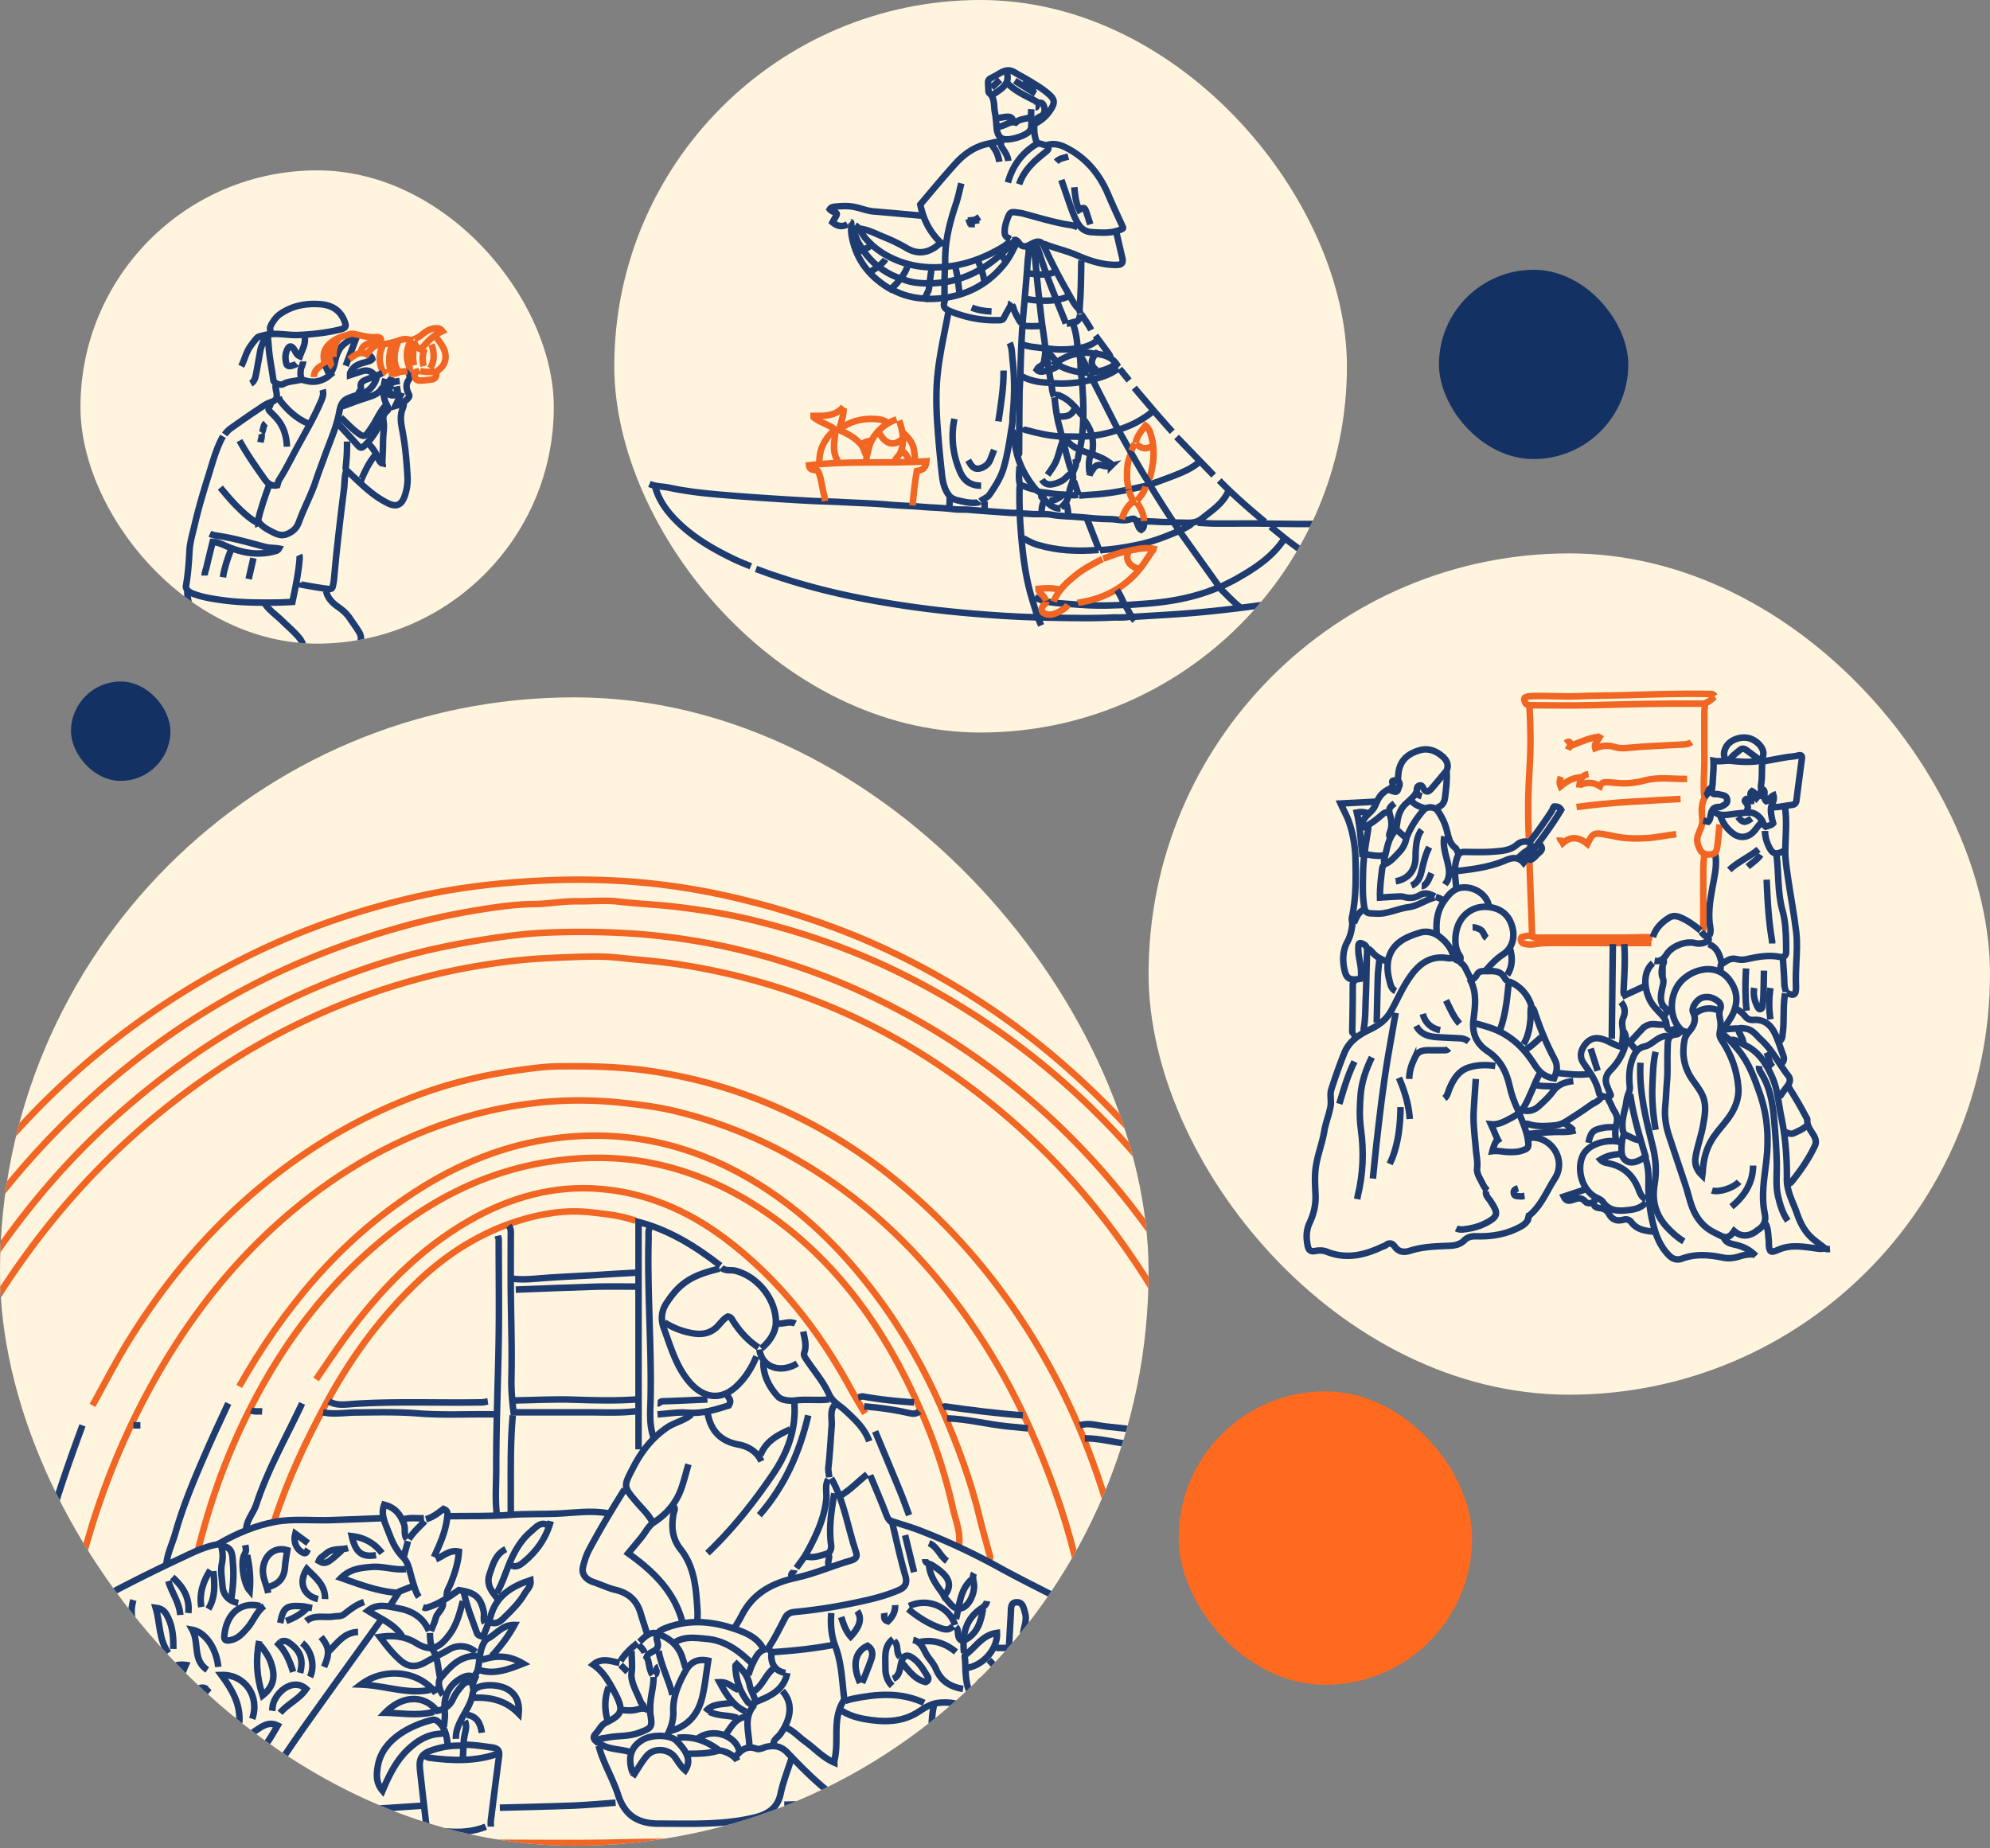 <svg xmlns="http://www.w3.org/2000/svg" width="366" height="340" fill="none"><rect width="100%" height="100%" fill="#808080" stroke="none"/><rect width="154.756" height="154.756" x="211.244" y="101.798" fill="#FFF4DE" rx="77.378"/><path stroke="#1E3C70" stroke-miterlimit="10" stroke-width="1.2" d="M267.249 176.157c-.564.266-1.128.03-1.692 0-2.821-.18-4.657 1.318-6.191 3.482-1.379 1.944-2.308 4.129-3.441 6.201-.913 1.671-2.226 2.697-3.903 3.497-2.01.954-3.898 2.18-4.775 4.365-.882 2.19-1.661 4.426-2.384 6.672-.324 1.015.041 2.139-.154 3.175-.282 1.518-.888 2.974-1.139 4.492-.405 2.457-1.41 4.765-1.641 7.268-.144 1.538-.031 3.056.026 4.585.066 1.789-.354 3.472-1.103 5.077-.646 1.39-.631 2.81-.318 4.287.174.816.667.995 1.313.872.759-.143 1.497-.148 2.19.129 3.549 1.415 6.888.646 10.165-.908.231-.108.497-.154.692-.308.621-.492 1.185-.359 1.59.215.769 1.093 1.718 1.18 2.903.801 2.328-.744 4.759-.795 7.17-.893 1.066-.041 2.02-.261 2.779-1.02.657-.652 1.37-.759 2.298-.734 2.621.072 5.18-.323 7.58-1.533.882-.441 1.667-.857 1.893-1.913a.9.9 0 0 1 .297-.493c2.103-1.795 3.072-4.379 4.523-6.616 2.067-3.179-.128-7.128-3.533-7.564-.477-.062-.872.01-1.298.123"/><path stroke="#F16622" stroke-miterlimit="10" stroke-width="1.2" d="M315.36 128.045c-.313-.518-.831-.385-1.292-.395-4.985-.103-9.965.082-14.94.22-3.021.088-6.047.077-9.062.206-2.698.112-5.38-.124-8.068-.026-.297.01-.595 0-.902.061-.416.088-.852.159-.759.621s.313 1 .964 1c3.882 0 7.77.087 11.652-.015 6.672-.18 13.345-.339 20.022-.282 1.036.01 1.682-.703 2.39-1.293"/><path stroke="#1E3C70" stroke-miterlimit="10" stroke-width="1.2" d="M310.181 190.004c-.359-.493-.779-.323-1.195-.098-.21.113-.394.375-.6.38-1.856.046-1.625 1.456-1.682 2.605-.097 1.99.067 3.985-.107 5.975-.129 1.492-.165 2.99-.313 4.482-.2 1.954.087 3.831.707 5.678 1.006 2.985 1.99 5.98 2.99 8.965.631 1.872.929 3.841 1.965 5.595.841 1.426 1.943 2.467 3.41 3.175.267.128.539.256.795.4 1.293.707 1.959.543 2.79-.698 1.169 1.026 2.58 1.062 3.985.098.077-.052.123-.149.2-.195 1.241-.723 1.769-1.626 1.436-3.201-.667-3.143-.087-6.318.287-9.452.518-4.297.252-8.447-1.19-12.57-.989-2.831-1.979-5.611-3.918-7.96-.964-1.169-1.949-2.302-3.195-3.184M301.713 195.481c-.312 5.37 1.047 10.498 2.308 15.632.559 2.262.662 4.498.282 6.78-.512 3.052.236 5.713 2.39 7.97.903.949 1.867 1.815 2.99 2.487M256.689 186.316c-.431 2.524-.898 5.042-1.328 7.565-.965 5.657-1.631 11.345-2.257 17.037-.215 1.96-.4 3.919-.6 5.878"/><path stroke="#1E3C70" stroke-miterlimit="10" stroke-width="1.2" d="M323.531 196.076c-.051.436.067.831.298 1.195 1.728 2.667 2.21 5.698 2.477 8.77.236 2.718.441 5.442.482 8.165.026 1.964-.226 3.934.236 5.877.374 1.58.826 3.134 1.79 4.483M328.311 148.564c.348 2.59.092 5.18.035 7.77-.035 1.657.236 3.329.472 4.98.487 3.395 1.144 6.765 1.544 10.165.215 1.836.108 3.718.015 5.575-.071 1.431-.118 2.857-.061 4.282.067 1.831-.4 1.893-1.708 1.298M311.776 186.414c1.395-1.057 2.898-1.169 4.482-.477-.041.415-.071.81.047 1.287.2.816.205 1.749.01 2.565-.159.676.056 1.148.359 1.595 1.749 2.605 2.785 5.482 3.041 8.58.18 2.174-.651 4.133-1.959 5.877-.851 1.139-1.826 2.17-2.626 3.359-1.302 1.934-1.846 4.031-1.959 6.298-.01.2-.046.4-.092.744-1.082-1.036-1.462-2.144-1.216-3.534.344-1.959 1.052-3.826 1.385-5.78.297-1.743.672-3.508-.062-5.282-.492-1.19-1.312-2.139-2.015-3.175-1.487-2.2-1.852-4.621-1.359-7.17.102-.538.41-1.051.831-1.533.861-.99 1.466-2.144.748-3.564-.384-.77.667-2.375 1.677-2.678 1.119-.333 2.124.016 2.975.713.421.344.585.903.313 1.477M252.31 194.486c-1.052 2.149-1.847 4.411-2.052 6.775-.184 2.144-.256 4.308.041 6.473.57 4.113.405 8.205-.579 12.252-.046.195-.067.4-.103.595"/><path stroke="#F16622" stroke-miterlimit="10" stroke-width="1.2" d="M281.296 129.84c.22 3.851.272 7.698.02 11.555-.277 4.277-.343 8.564-.118 12.847M303.709 173.469c-6.175 0-12.35.01-18.53-.01-1.005 0-2 .061-2.985.226-.656.112-1.261.061-1.897-.098-.488-.123-.549-.462-.585-.815-.041-.488.349-.426.682-.518.41-.113.872-.185 1.19-.047.826.365 1.667.262 2.503.262 4.78.01 9.565.01 14.344 0 1.462 0 2.924-.072 4.385-.087.365 0 .729.061 1.098.092"/><path stroke="#1E3C70" stroke-miterlimit="10" stroke-width="1.2" d="M253.007 147.467c-2.128.113-4.251.225-6.446.338.548 1.231 1.189 2.318 1.595 3.534.738 2.215 1.097 4.477 1.148 6.785.072 3.564.108 7.139-.661 10.662-.098.436.128.939.066 1.39-.143 1.082-.364 2.098-.923 3.124-.831 1.528-.897 3.338-.523 5.041.308 1.4.682 2.164 3 1.693.236-1.411-.123-2.785-.338-4.175a9.4 9.4 0 0 1-.098-1.693c.016-.733.262-.82.893-.512.641.312.744.728.713 1.41-.123 2.821-.108 5.647-.241 8.467-.087 1.893-.031 3.801-.375 5.683-.036.184.057.395.093.595M271.435 198.471c-.133 1.99-.287 3.985-.395 5.975-.123 2.303.215 4.585.395 6.872.092 1.195.369 2.36.231 3.59-.103.924.461 1.765.877 2.58.277.544.538 1.134 1.082 1.503M302.611 213.011c.467 1.39.611 2.841.58 4.282-.067 3.016.261 5.97 1.118 8.862.528 1.795 1.323 3.442 2.677 4.796.713.713 1.528.892 2.395.569 2.518-.928 5.047-.687 7.575-.169 1.036.21 2.031.056 2.985-.241.831-.257 1.641-.406 2.498-.375M281.296 154.939c-.836-.292-1.672-.107-2.272.421-1.174 1.041-2.574 1.149-4.005 1.272-1.893.164-3.785.107-5.678.082-.774-.01-1.056.297-1.323 1.005-.708 1.898-.328 3.785-.174 5.688"/><path stroke="#F16622" stroke-miterlimit="10" stroke-width="1.2" d="M309.088 146.969c-6.386.364-12.781.58-19.125 1.493"/><path stroke="#1E3C70" stroke-miterlimit="10" stroke-width="1.2" d="M326.716 157.129c.462 3.442.175 6.975 1.113 10.355.554 2.005.636 4.036.677 6.083.01.43-.025.866.005 1.292.067.821-.318 1.333-1.097 1.175-2.18-.447-4.277-.006-6.375.446-.6.128-1.18.061-1.693-.062-1.153-.282-1.877.416-2.692.939-.431.277.005.882-.4 1.19M328.91 199.861c1.164 1.851 2.298 3.723 3.293 5.672.066.133.215.21.195.4-.129 1.2.692 2.041 1.215 2.975.369.656.472 1.261.169 1.902-1.138 2.375-2.605 4.544-4.277 6.575-.149.185-.308.38-.595.303"/><path stroke="#F16622" stroke-miterlimit="10" stroke-width="1.2" d="M311.078 136.512c-.657.492-1.462.436-2.195.472-3.257.174-6.514.297-9.76.61-.728.072-1.472.041-2.19-.19-1.185-.379-2.344-.246-3.549.226-.292-.897.574-1.339.759-2.021"/><path stroke="#1E3C70" stroke-miterlimit="10" stroke-width="1.2" d="m296.636 173.664-.2 17.432"/><path stroke="#F16622" stroke-miterlimit="10" stroke-width="1.2" d="M308.289 153.447c-1.795.2-3.56.615-5.38.723-2.154.128-4.278.097-6.375-.421-.359-.087-.728-.133-1.093-.205-2.287-.426-2.513-.318-3.487 1.693q-2.415-1.996-4.508-.175c-.169-.359-.6-.549-.569-1.02"/><path stroke="#1E3C70" stroke-miterlimit="10" stroke-width="1.2" d="M298.826 192.594c-1.031.01-1.903-.467-2.785-.903-.61-.303-1.226-.579-1.898-.687-1.312-.21-2.231.487-2.866 1.497-.611.97-.754 2.026-.026 3.078 1.174 1.697 2.415 3.343 2.836 5.467.133.687 1.057.605 1.651.805M277.21 180.439c-.134-.133-.313-.241-.39-.4-.872-1.79-2.518-1.339-3.99-1.395-.518-.021-.975.21-1.169.615-.262.539-.724.816-1.149 1.211 1.128 2.267.8 4.682.497 7.041-.328 2.565.503 4.472 2.621 5.883 2.282 1.523 3.436 3.733 4.011 6.37.353 1.615.928 3.19 1.666 4.687"/><path stroke="#F16622" stroke-miterlimit="10" stroke-width="1.2" d="M310.283 143.287c-2.589.051-5.19-.421-7.775.277-1.451.39-2.959.6-4.477.513-.764-.041-1.528-.134-2.292-.195-.631-.051-1.195.041-1.477.728-1.18-.728-2.375-.749-3.606-.231"/><path stroke="#1E3C70" stroke-miterlimit="10" stroke-width="1.2" d="M260.376 146.072c-.533.533-1.025 1.102-1.6 1.585-1.133.943-1.631 2.174-1.79 3.595-.046.4-.123.8-.205 1.292.626.451 1.113 1.154 1.923 1.564-.215.949-.625 1.888-1.333 2.611-.805.826-1.513 1.785-2.662 2.231-.236.092-.456.492-.487.774-.221 1.749-.462 3.503-.41 5.39 1.19-.077 2.282-.159 3.379-.2.329-.01.657-.03 1.001.072 1.03.298 2.01.236 3-.354.877-.528 1.82-.225 2.672.272M315.463 157.032c.292 1.574.066 3.144-.221 4.677-.446 2.375-.954 4.739-.877 7.175.016.574.082 1.133.18 1.698.087.487.113 1.02-.18 1.492M324.727 225.063c.533 1.036.456 2.18.594 3.287.016.129 0 .267 0 .4.062 1.554.298 1.795 1.683 1.17 2.384-1.077 4.78-.564 7.18-.257.446.057.866.108 1.297-.02"/><path stroke="#F16622" stroke-miterlimit="10" stroke-width="1.2" d="M313.571 129.64c-.031.43-.092.861-.097 1.292a800 800 0 0 0 0 8.765c.015 2.292-.262 4.58-.006 6.872.011.098.036.216 0 .298-.666 1.287-.456 2.61-.364 3.99.067.938-.523 1.923-.831 2.882-.302.933.021 1.785.416 2.585.359.723 1.226.985 2.174.805.775-.149.898-.81.98-1.395.185-1.354.282-2.718.415-4.082"/><path stroke="#1E3C70" stroke-miterlimit="10" stroke-width="1.2" d="M304.502 193.486c-.477 2-.492 4.041-.589 6.077-.129 2.775.118 5.529.589 8.268"/><path stroke="#F16622" stroke-miterlimit="10" stroke-width="1.2" d="M313.467 157.232c-.174 1.123-.2 2.251-.2 3.385 0 3.19.005 6.375-.005 9.565 0 .328.118.682-.092.995"/><path stroke="#1E3C70" stroke-miterlimit="10" stroke-width="1.2" d="M264.264 148.564c.902-.261 1.384-.861 1.497-1.795.195-1.62.426-3.241.298-4.882 0-.031-.011-.072 0-.098.543-1.374-.154-2.236-1.195-2.995-1.154-.836-2.406-1.189-3.785-.784-1.852.543-3.319 1.564-3.775 3.579-.149.647-.144 1.324-.21 1.99"/><path stroke="#F16622" stroke-miterlimit="10" stroke-width="1.2" d="M281.297 158.627c.164 4.513.333 9.031.497 13.545"/><path stroke="#1E3C70" stroke-miterlimit="10" stroke-width="1.2" d="M306.894 190.599c-1.159-.159-2.026.513-2.877 1.113-.508.359-.964.667-1.6.805-1.385.297-1.898 1.457-2.298 2.662-.508 1.528-.528 3.108-.374 4.677.051.539-.077.928-.277 1.416-.323.764-.349 1.651-.544 2.472-.303 1.246-.626 2.477-.503 3.79.057.595.129 1.036.795 1.323.759.323 1.447.81 2.303.867M263.864 165.099c-1.661.421-3.072 1.544-4.785 1.775-1.605.22-3.087.877-4.677 1.123-.774.118-1.523.041-2.293.015-.871-.031-1.082-.513-1.2-1.221-.359-2.118-.256-4.241-.215-6.374.046-2.426.451-4.791.826-7.17.066-.431.174-.857.092-1.298M316.956 189.306c.702-1.107 1.544-2.123 2-3.385.744-2.071.441-3.928-.898-5.687-2.62-3.462-7.441-1.744-9.293.79-1.702 2.328-1.831 6.231.416 8.385.066.067.072.195.102.292M298.128 210.123c-2.231-.661-5.903.149-6.99 2.385-1.262 2.6-.133 6.488 2.416 7.76.466.231 1 .461 1.256.836 1.272 1.815 3.067 1.692 4.908 1.467 1.139-.139 2.216-.452 2.99-1.39M273.326 178.449c.913-1.057 1.836-2.046 3.052-2.846 1.682-1.103 2.272-2.939 1.805-4.919-.446-1.872-1.59-3.215-3.559-3.692-3.493-.847-6.467 1.333-6.888 4.979-.159 1.39-.036 2.734.754 3.857.354.508-.22 1.052.349 1.436.513.349.733.944 1.005 1.482.231.467.467.929.698 1.395M318.352 191.296c.979-.118 1.682.559 2.482.918 2.533 1.139 3.913 3.267 5.031 5.739 1.098 2.416 1.226 4.985 1.744 7.493.784 3.775 1.066 7.596 1.031 11.452-.021 2.242 1.128 4.211 1.846 6.283.636 1.846 1.492 3.513 3.01 4.77a54 54 0 0 0 2.19 1.692c.262.195.59.123.893.103M273.326 219.088c-.184.82.462 1.318.816 1.877 1.338 2.098 1.697 2.805-1.221 4.19-1.221.58-2.539.862-3.882 1.005a2.23 2.23 0 0 1-1.195-.2M324.926 161.812c.154 3.769.343 7.533.995 11.257.025.159 0 .333 0 .497M315.16 149.159c.836.913 1.964.8 2.985.662a46 46 0 0 1 3.595-.364c.826-.046 1.872.615 2.39 1.59.185.338.241.759.621 1.02.446-.195.995-.189 1.369-.63-.231-.842-.436-1.688-.415-2.58.015-.857.764-1.58.466-2.539-.574.272-.779.903-1.318 1.067-.395-.318-.297-.733-.338-1.118-.041-.41.205-.903-.477-1.139-.262-.092-.154-.697-.103-1.051.241-1.718-.02-3.462.354-5.19.241-1.103-.928-2.462-2.256-2.98-1.59-.621-3.806.082-4.57 1.498-.41.764-.6 1.589-.01 2.384M253.705 176.454c-.098 1.031-.252 2.057-.288 3.088-.097 2.856-.143 5.708-.21 8.564M275.019 196.076c-1.682-.241-3.369-.215-4.975.323-1.784.6-2.687 2.098-3.42 3.749-.288.641-.354 1.421-.97 1.903M324.429 178.546c-.031 1.595-.052 3.19-.108 4.78-.021.6-.144 1.195-.185 1.795-.015.241-.128.421-.313.482-.215.077-.369-.025-.507-.277-.626-1.128-.903-2.313-.682-3.595M279.203 157.827c.487-.416.892-.898 1.472-1.231.502-.287 1.061-.759.728-1.564-.092-.221.139-.411.282-.595a87 87 0 0 0 3.713-5.262c.175-.267.205-.61.436-.81.621-.047 1.062.169 1.293.61-2.057 3.436-4.503 6.534-6.919 9.724-.99-1.195-2.221-.908-3.287-.446-2.847 1.22-5.847 1.636-8.878 1.964M312.873 171.376c.261.38.564.688.99.908.569.293.543.775-.103 1.016-.621.236-1.277.369-1.99.184-1.733-.446-4.308.554-5.257 2.088-.538.872-1.174 1.349-2.21 1.184"/><path stroke="#1E3C70" stroke-miterlimit="10" stroke-width="1.2" d="M324.125 140.097c1.462-.267 2.918-.544 4.385-.795.728-.123 1.482-.133 2.185-.323.672-.185.764.118.697.615-.323 2.524-.672 5.047-.984 7.57-.077.631-.329.857-1.001.929-1.164.123-2.302.456-3.487.369M261.475 152.647c-.861 1.118-.99 2.451-1.092 3.785-.057.697.02 1.39-.093 2.092-.307 1.949-1.595 3.262-3.595 3.585M257.587 203.651c-.046 3.087-.344 6.134-1.4 9.062-.17.477-.395.934-.595 1.395M266.454 192.891c-.297.344-.703.298-1.097.298-.765 0-1.529.02-2.293 0-2.313-.067-2.549.697-3.169 2.102a8.1 8.1 0 0 0-.713 3.18M268.445 176.751c-.683-.056-1.021-.43-1.211-1.092-.41-1.441-1.456-2.59-2.544-3.405-.871-.652-2.21-1.103-3.523-.693-1.303.411-2.564.846-3.698 1.682-2.39 1.775-2.59 4.473-1.954 6.981.19.759.313 1.661 1.17 2.097"/><path stroke="#1E3C70" stroke-miterlimit="10" stroke-width="1.2" d="M268.146 156.832c-.164-.298-.261-.693-.508-.882-1.102-.841-1.251-2.124-1.569-3.308-.349-1.308-.938-2.488-1.713-3.58-.487-.687-1.918-.739-2.482-.103-1.287 1.462-2.334 3.077-3.093 4.878M249.021 180.341c.026.288-.22.477-.22.795 0 2.857-.031 5.714-.103 8.565-.01.359.462.78-.077 1.098M305.898 176.557c.277.395-.036.743-.113 1.092-.164.739-.282 1.467.016 2.195.231.564.113 1.149-.026 1.687a10.6 10.6 0 0 0-.287 1.698c-.133 1.487.615 2.359 1.903 2.887M260.475 188.706c.836 1.636 2.349 1.99 3.985 2.087 1.359.082 2.723.134 4.082.206.59.03 1.123.235 1.595.594M298.031 212.313c-1.303.021-2.523.298-3.662 1.011.451.497.975.579 1.472.677 2.708.538 4.477 2.144 5.488 4.682.292.734.538 1.544 1.384 1.898M312.771 171.176c-1.159-.959-2.339-1.846-3.77-2.431-.759-.312-1.39-.317-2 .057-1.385.851-2.498 1.964-2.995 3.569M298.729 173.664c.21 2.693.036 5.38-.093 8.067-.02.431-.097.877.093 1.293M298.627 189.701c.605.959.487 2.011.174 2.98-.508 1.59-1.41 3-2.585 4.175-.954.954-1.082 1.938-.579 3.108.169.394.307.81.513 1.189.082.144.123.359.076.39-.8.518-.184 1.021.016 1.503.2.477.415.959.697 1.39.503.764.585 1.477.344 2.41-.231.898-.287 1.913-.051 2.877M316.355 149.959a6.77 6.77 0 0 0 2.401 3.375c1.338 1.01 2.933.739 3.979-.585.426-.538.862-1.061 1.293-1.595M328.311 182.731c-.312 1.949-.23 3.919-.307 5.878-.026.667-.123 1.328-.195 1.99-.051.456-.241.82-.698.995M319.248 185.619c.78.225 1.282.836 1.78 1.405.42.482.902.636 1.507.59 1.867-.139 3.098.866 3.857 2.4.626 1.262 1.021 2.646 1.523 3.969.236.626.298 1.216-.297 1.693M280.198 192.096c.867-1.441 1.154-3.041 1.293-4.682.056-.698-.052-1.395.092-2.093.051-.246 0-.548-.097-.789-.713-1.775-1.929-3.088-3.678-3.883-.082-.036-.195 0-.323 0-.282 3.036-.574 6.078-1.667 8.965"/><path stroke="#1E3C70" stroke-miterlimit="10" stroke-width="1.2" d="M265.653 153.842c-.302 1.513.113 2.944.487 4.385.313 1.21.595 2.446.103 3.677-.113.287-.323.533-.492.8M327.316 201.753c.498-.697.98-1.405 1.498-2.087.446-.59.518-1.241.082-1.785-1.708-2.154-2.903-4.698-4.965-6.585-.928-.851-1.631-2-3.087-2.108-.344-.025-.667-.138-1 .021M299.822 201.256c.543 3.882 1.687 7.611 2.815 11.421a4.6 4.6 0 0 1-1.82 1.031c-1.442.431-2.59-.451-2.59-1.995 0-.979.02-1.959.4-2.887M289.765 207.934c-.877.251-1.79.297-2.688.287-1.866-.021-3.718.184-5.58.318-.169.01-.333.128-.497.19M265.957 141.892c-.862 1.031-1.718 2.067-2.59 3.088-.641.748-1.005.805-1.482.194-.231-.292-.293-.81-.8-.677-.534.139-.498.642-.508 1.083 0 .066-.067.128-.118.22.231.385.61.554 1.021.672M279.501 205.041c.606 1.492 1.242 2.97 1.503 4.58.236 1.477.103 1.687-1.297 2.103-.795.23-1.595.205-2.396.184-.902-.025-1.784-.287-2.831-.148.211-.831.442-1.467.836-2.037M249.12 195.281c-1.241 2.477-1.995 5.129-2.79 7.77M321.141 178.146c-.138 2.257-.169 4.514 0 6.775.026.334.067.662.098.995M322.432 214.406c-.041 3.2-1.585 5.61-3.985 7.57M257.289 198.271c1.051 2.421 1.816 4.918 1.99 7.57M262.869 155.837c-.789 1.467-1.092 3.092-1.487 4.682-.261 1.067-.749 1.934-1.8 2.39M306.395 188.506c-.63-.025-1.261 0-1.892-.082-.954-.128-1.81.144-2.487.877a530 530 0 0 1-2.688 2.888M323.428 139.999c-1.662.241-3.328.144-4.975-.036-1.092-.117-2.123.211-3.313-.02.077 1.451-.107 2.744-.148 4.041-.016.472-.139.923-.139 1.395 0 .529.185.749.713.703.41-.036.8.102 1.2.179.554.103.846.349.898.913.046.544-.324.775-.708.99-.246.139-.534.303-.79.287-1.226-.051-1.426.841-1.575 1.713-.066.385-.133.723-.42.99l-.898-.2M294.641 201.656c-.513.918-1.513 1.22-2.303 1.779a79 79 0 0 1-4.38 2.888 4.66 4.66 0 0 1-2.082.702c-1.636.129-3.282.262-4.882-.282-.149-.051-.329-.005-.498-.005M273.824 166.592c-.369-1.801-2.092-3.103-3.98-3.319-2.138-.246-3.236 1.047-4.282 2.519-1.323 1.866-1.482 3.985-1.298 6.174M293.446 220.38c-.549 1.272-.38 1.718.898 1.867.759.087 1.266.472 1.569 1.036.626 1.169 1.554 1.385 2.708 1.077.569-.154 1.087.036 1.374.421 1.072 1.431 2.606 1.651 4.206 1.779M289.363 198.866c-1.467.169-2.764.559-3.713 1.872-.723 1-1.662 1.852-2.575 2.698-.825.769-1.83 1.097-2.979.81M327.91 176.254c.098 1.626.236 3.251.277 4.882.01.493.257.913.221 1.395M297.032 207.333c-.698.031-1.411-.02-2.088.118-1.887.385-2.338.626-2.79 2.775M323.931 140c-.897-.662-1.795-1.329-2.687-1.99-.431-.318-.836-.431-1.303-.005-.631.569-1.395.995-1.785 1.8M325.623 181.736a18.4 18.4 0 0 0 0 5.775"/><path stroke="#1E3C70" stroke-miterlimit="10" stroke-width="1.2" d="M283.188 197.471c-1.061 1.98-1.718 4.139-2.856 6.093-.708 1.215-1.795 1.78-2.924 2.364-.969.503-1.949 1-3.179.888.579 1.215.912 2.384 1.584 3.4M292.251 197.574c-1.938.241-3.856 0-5.774-.2M304.006 177.151c-2 1.77-1.523 4.837-.585 6.77.544 1.118 1.477 1.97 2.303 2.877.472.518.734 1.021.79 1.713.056.672.379 1.221 1.174.882.559-.241.641.354 1.006.416M317.053 227.653c.405 1.056 1.436 1.154 2.297 1.364 1.411.344 2.595.974 3.58 2.021M281.691 185.321c.477.257.538.785.677 1.2.969 2.872 2.138 5.668 3.554 8.334.708 1.334.349 2.365-.087 3.519-1.683-.252-2.698-1.098-3.616-2.554-1.41-2.247-3.211-4.262-5.601-5.637-1.723-.99-3.595-1.497-5.487-1.979M323.429 156.232c-1.677 1.421-3.77 2.267-5.38 3.785M298.129 184.326c.754.877.882 1.821.415 2.898-.225.518-.246 1.092-.133 1.692.195 1.057.036 2.124-.082 3.185M291.554 218.791c-1.308.435-2.61.871-3.964 1.323.436.948 1.082.815 1.774.569.8-.282 1.539-.482 2.221.369.292.364.949.328 1.462.123M251.509 149.559c-.59-.164-1.185-.271-1.964-.112.651 2.718.708 5.467 1.067 8.18M320.643 191.994c.026-.975-.774-1.662-.908-2.59-.031-.2-.277-.216-.487-.205-.908.046-1.821.082-2.687.4"/><path stroke="#F16622" stroke-miterlimit="10" stroke-width="1.2" d="M294.441 135.117c-.076.149-.041.375-.297.4-1.769.19-3.359.934-4.985 1.575-.426.169-.631.441-.79.81"/><path stroke="#1E3C70" stroke-miterlimit="10" stroke-width="1.2" d="M319.843 217.396c-1.051 1.153-3.708 2.005-4.98 1.595M277.712 174.464c.513 1.697.472 3.333-.497 4.882M255.396 145.277c.298.097.605.184.898.302.81.323.795-.4.99-.805.215-.446.205-.959-.303-1.164-.282-.118-1.056-.067-.928.246.4.99-.57 1.282-.887 1.452-1.165.636-1.724 1.595-2.18 2.743-.21.529-.58 1.006-1.041 1.436-.734.688-1.575 1.436-1.323 2.657M324.623 152.847c-.01.943.226 1.841.611 2.682.692 1.533 1.246 1.826 2.877 1M256.493 147.77c-1.071.784-1.159 1.138-.81 2.297.282.944.349 1.929 0 2.882-.143.39-.323.734.01 1.098M265.957 184.024c.754 1.472 1.349 3.036 2.493 4.282M292.549 192.891l1.292 4.082M314.268 173.664c1.615.651 2.072 2.072 2.39 3.585M323.428 147.267c-.549-.457-.41-1.406-1.185-1.734-.707.6.031 1.241-.118 1.836-.389.031-.641-.302-.979-.395-.205.113-.308.359-.195.482.4.447.672.888.405 1.513-.031.077.18.257.282.39M261.674 186.516c.451 1.652 1.528 2.631 3.19 2.99M332.198 207.133c-.621.616-1.436.903-2.195 1.288-.59.302-1.144.02-1.692-.195"/><path stroke="#F16622" stroke-miterlimit="10" stroke-width="1.2" d="M290.856 142.984c-1.472.031-2.683.688-3.837 1.657-.272-.631-.138-1.195.052-1.759"/><path stroke="#1E3C70" stroke-miterlimit="10" stroke-width="1.2" d="M286.174 199.861c-1.262-.113-2.544.041-3.785-.298M302.611 181.336c-1.426.662-2.857 1.329-4.283 1.99M283.086 155.237c.585.533.728 1.041.005 1.6-.369.287-.651.677-1.01.98-.318.271-.682.533-1.093.107M255.197 149.462c-.482-.087-.775.195-1.103.487-.969.857-2 1.641-3.185 2.19-.205.092-.461.077-.692.108M283.686 190.599c-1.082.877-2.026 1.938-3.288 2.59M254.602 157.329c-1.144.216-2.267.036-3.385-.2M256.689 152.75c-1.446 1.461-1.585 3.446-2.077 5.282-.062.231-.128.549.082.795M273.424 172.571c-.544-.441-.518-1.277-1.277-1.636-.446-.21-.841-.364-1.313-.353M324.926 193.588c.395.888.41 1.924 1.097 2.688M250.914 167.289c-1.113.462-1.467 1.503-1.893 2.493M263.264 160.617c-.313.692-.508 1.436-1.077 2.01-.231.231-.405.385-.718.38M319.643 150.257c.866 1.123 1.271 1.174 2.492.297M323.827 157.232c-.625.918-1.574 1.482-2.389 2.19M259.582 147.267c.59.821 1.498 1.098 2.39 1.395M279.204 218.591c-.446.138-.887.282-.795.897.102.677.702.482 1.097.58.277.067.595-.046.893-.082M251.611 174.464c.231.2.503.369.693.605.754.949 1.764 1.462 2.897 1.79M314.765 144.877c-.723.287-.523 1.267-1.195 1.595M287.77 206.636c.533.431 1.169.728 1.595 1.292M324.029 145.277c-.436.446-.293 1.072-.498 1.595M265.459 165.699c-.4-.364-.877-.569-1.395-.698"/><path stroke="#F16622" stroke-miterlimit="10" stroke-width="1.2" d="M288.866 137.01c-.082-.749-.446-.657-.897-.298M292.153 142.39c-1.431.241-1.631 1.318-1.692 2.492"/><path stroke="#1E3C70" stroke-miterlimit="10" stroke-width="1.2" d="m299.924 191.994.995 1.195M306.694 186.019c-.344.246-.457.625-.6.995M297.631 205.938c.323-.051.272.462.6.4"/><g clip-path="url(#a)"><rect width="134.749" height="134.749" x="112.977" fill="#FFF4DE" rx="67.375"/><path stroke="#1E3C70" stroke-miterlimit="10" stroke-width="1.2" d="M185.929 56.104c-.425.764-.866 1.523-1.261 2.303-.162.324-.324.47-.724.486-3.286.137-6.425-.47-9.462-1.762-.815 4.511-1.929 8.977-2.187 13.569-.142 2.561-.061 5.128.126 7.695.213 2.992.496 5.98.825 8.961.147 1.322.441 2.623 1.261 3.727.395.526.972.8 1.585.946 1.225.289 2.45.593 3.726.41a.46.46 0 0 0 .314-.167M207.983 113.379c-1.149.324-2.329.152-3.493.212-2.218.112-4.44.122-6.663.097-3.463-.041-6.931-.087-10.394-.249-3.549-.167-7.093-.43-10.632-.759a188 188 0 0 1-17.613-2.466c-5.954-1.124-11.807-2.627-17.528-4.612-.875-.304-1.746-.633-2.617-.952M195.209 33.098c.582 1.69 1.155 3.387 1.752 5.078.349.982.734 1.949 1.256 2.86.572 1.008 1.372 1.595 2.546 1.666 1.737.101 3.473.258 5.159-.395.77-.299.729-.258.405-.962a187 187 0 0 1-2.541-5.63c-1.504-3.519-3.767-6.364-7.149-8.247-1.23-.689-2.496-1.225-3.969-.805-.648.187-1.236-.415-1.853-.208-.421-.855-.583-1.736-.598-2.642-.02-.993-.02-1.93 1.175-2.41.739-.294.901-1.205.572-1.96-.132-.303-.304-.536-.643-.547-.294 0-.415.233-.577.451-.096.132-.036.405-.299.41M119.449 89.022c1.165.5 2.44.44 3.651.698 2.799.598 5.639.942 8.485 1.2 2.718.243 5.447.45 8.171.638 3.013.207 6.03.395 9.042.557 2.061.111 4.127.137 6.187.253 2.749.152 5.503.213 8.252.456 2.162.192 4.339.238 6.501.42 1.853.157 3.711.167 5.559.415.972.127 2 .035 3.007.121 2.512.213 5.023.385 7.539.557.526.036 1.058.005 1.585.005M185.692 63.085c.476.977.415 2.06.537 3.098.399 3.377.364 6.77.025 10.151-.061.578 0 1.175-.096 1.742-.451 2.714-.805 5.448-1.595 8.085-.522 1.737-1.509 3.266-2.521 4.764-.426.633-1.175.836-1.747 1.271M120.482 89.498c.618 2.328 1.934 4.232 3.57 5.948 3.134 3.286 6.991 5.509 11.027 7.453.982.471 2.004.855 3.012 1.276M205.365 42.935c.344 1.478.678 2.962 1.032 4.44.233.967-.04 1.337-1.032 1.352-2.583.035-4.977-.76-7.291-1.767-1.914-.835-3.954-1.27-5.883-2.035-.061-.026-.157.045-.238.07M242.648 103.223c-1.189 1.64-2.404 3.26-3.559 4.926-.486.704-1.027 1.362-1.519 2.055-.4.567-1.058.451-1.594.532-2.375.344-4.749.699-7.134.997-4.141.527-8.293.967-12.459 1.246-2.593.172-5.185.319-7.777.481-.106.005-.213.05-.319.076M183.787 29.767c-.172-1.327-.765-2.446-1.661-3.403-2.632.44-4.678 1.823-6.45 3.787-2.202 2.436-4.293 4.962-6.414 7.473.541 2.703 1.721 5.063 3.731 6.982.273.263.577.136.876.08M198.221 41.821c-.82-.435-1.736-.46-2.617-.638-2.516-.506-4.977-1.24-7.458-1.909-.319-.086-.633-.111-.951-.162-1.302-.207-1.454-.116-1.909 1.12-.238.642-.441 1.28-.486 1.984-.071 1.068.05 1.341 1.048 1.747M224.088 108.063c-4.385 1.873-9.002 2.683-13.725 3.012a746 746 0 0 0-3.332.238M169.586 39.68c-2.962-.264-5.924-.542-8.885-.785-1.317-.107-2.522-.659-3.808-.871-1.129-.187-2.273-.122-3.407.005-.324.035-.678.132-.871.466.248.293.588.435.947.552.334.11.435.308.243.632-.238.4-.456.805-.683 1.215.891.765 1.797.897 2.744.37M158.164 42.06c1.62.207 3.038 1.002 4.516 1.594a30 30 0 0 1 4.045 1.98c2.086 1.235 3.99.926 5.797-.562l.395-.32M198.459 91.163c1.083-.081 2.167-.157 3.25-.238 2.765-.207 5.473-.754 8.167-1.367.486-.111 1.063-.076 1.422-.658a230 230 0 0 0 5.605 8.748c-2.375 1.003-4.744 1.945-7.26 2.486-2.279.491-4.572.871-6.901 1.033-.162.01-.319.101-.476.152"/><path stroke="#1E3C70" stroke-miterlimit="10" stroke-width="1.2" d="M187.514 85.772c-.081 1.113-.217 2.222.071 3.336.051.192-.061.42-.066.633-.07 2.729.031 5.452.249 8.171.318 3.959.789 7.903 1.893 11.741.375 1.301.79 2.592 1.185 3.888M187.669 69.272c-.05.977-.141 1.954-.152 2.936-.04 3.675-.06 7.351-.086 11.027 0 .106.051.238-.076.319M175.535 77.043c-.673 3.336-.299 6.546 1.018 9.685.744 1.762 2.01 2.618 3.898 2.613M157.289 41.426c.927.608 1.251 1.691 1.954 2.486a14.4 14.4 0 0 0 4.081 3.215c3.331 1.762 6.865 2.319 10.627 1.944 3.417-.34 6.546-1.438 9.503-3.073.845-.466 1.726-.962 2.394-1.716"/><path stroke="#1E3C70" stroke-miterlimit="10" stroke-width="1.2" d="M202.035 101.162c-3.807.304-7.579.157-11.265-.957-.901-.273-1.726-.724-2.541-1.184M190.449 22.704c1.291-.653 2.284-1.646 2.992-2.87.557-.968.492-1.56-.379-2.36-1.327-1.22-2.901-2.096-4.44-3.017-.648-.39-1.342-.71-1.975-1.124-.871-.572-1.701-.461-2.541.01-.613.339-1.195.729-1.833 1.017-.466.208-.572.527-.547.967q.037.714.081 1.428c.005.107.015.253.081.309 1.16.952.841 2.36 1.089 3.58.192.961.253 1.949.329 2.93.06.796.329 1.474.957 1.985M247.727 96.955c-.81.096-1.59-.101-2.38-.233-1.179-.197-2.364-.339-3.569-.339-2.461 0-4.916.01-7.377-.045-3.619-.081-7.244-.01-10.869-.03-1.084-.006-2.167-.097-3.251-.153M236.223 99.097c-2.228 3.402-5.519 5.523-8.966 7.452-.947.532-1.945.982-3.013 1.514 1.246 1.235 2.445 2.521 3.807 3.645M186.006 44.044c.081.08.207.242.233.227.612-.35.881.01 1.21.476.501.709 1.195.684 1.878.314.39-.213.759-.43 1.195-.547.638-.167 1.149.03 1.428.643 1.402 3.124 2.997 6.147 4.703 9.108.526.917 1.002 1.894 1.807 2.628M156.574 41.902c-.106.896.096 1.762.319 2.617 1.013 3.909 3.453 6.683 6.931 8.693 1.175-1.109 2.263-2.263 2.916-3.772.051-.116.051-.212.071-.324"/><path stroke="#1E3C70" stroke-miterlimit="10" stroke-width="1.2" d="M189.103 45.39c.228.906-.041 1.803-.096 2.699-.137 2.278-.35 4.551-.542 6.824-.127 1.534-.279 3.068-.39 4.602-.101 1.403-.177 2.8-.238 4.203-.071 1.61-.116 3.224-.157 4.84-.005.222-.111.465.223.648 1.666.896 3.458 1.2 5.321 1.18M176.805 33.73c-.319 1.24-.562 2.512-.967 3.722-.775 2.313-1.448 4.657-1.777 7.067a24.4 24.4 0 0 0-.192 4.516M186.242 79.108c.258 1.21.375 2.44.618 3.656.552 2.784 1.883 5.144 3.66 7.3.375.456.81.45 1.352.512 1.083.121 2.157.339 3.255.38.314.01.638.03.952.05.279.015.436.101.395.405"/><path stroke="#F16622" stroke-miterlimit="10" stroke-width="1.2" d="M167.84 92.991c.197-2.126.405-4.248.784-6.344 1.246-.248 1.641-.643 1.762-1.797-7.189.476-14.414-.131-21.603.73.056.754.608.83 1.134.895.329.04.501.01.674.471.516 1.347.602 2.775.982 4.142.101.359.111.739.167 1.108"/><path stroke="#1E3C70" stroke-miterlimit="10" stroke-width="1.2" d="M208.696 114.174c-.79-.866-1.184-1.98-1.792-2.901-2.278.091-4.521.177-6.774.066-1.453-.071-2.906-.203-4.359-.299-1.863-.121-3.752-.304-5.478-1.154M217.025 97.831l7.139 9.994M184.577 68.158c.02 3.154-.481 6.257-.952 9.36M200.367 68.715c1.615 3.174 3.225 6.349 4.84 9.518.142.273.314.531.476.795M220.676 84.9c-1.453 1.291-3.225 2-5.002 2.694-1.362.531-2.749 1.012-4.121 1.514M198.936 47.932c-.025.157-.076.319-.076.475-.035 2.83-.066 5.666-.309 8.49-.02.26.096.527.147.796M171.334 49.36c-.157 1.215-.344 2.43-.466 3.65-.066.694-.608 1.17-.719 1.919-2.182-.096-4.217-.623-6.116-1.686"/><path stroke="#F16622" stroke-miterlimit="10" stroke-width="1.2" d="M163.318 77.838c-.669-.633-1.57-.709-2.38-.764-2.435-.157-4.688.455-6.663 1.954"/><path stroke="#1E3C70" stroke-miterlimit="10" stroke-width="1.2" d="M195.842 80.537c.992 1.544 2.587 2.212 4.212 2.754 1.362.455 2.724.86 3.893 1.752.137.106.335.136.38.334.025.1 0 .212 0 .329a2.84 2.84 0 0 1-1.59-.086c-.633-.213-1.21-.061-1.569.48-.299.451-.679.866-.81 1.418M224.244 88.389c2.643 2.713 5.498 5.2 8.409 7.614"/><path stroke="#F16622" stroke-miterlimit="10" stroke-width="1.2" d="M202.748 102.828c-1.671.886-3.357 1.737-4.841 2.931-1.696 1.373-3.326 2.8-4.126 4.922"/><path stroke="#1E3C70" stroke-miterlimit="10" stroke-width="1.2" d="M225.91 90.374c-1.002 2.293-3.038 3.549-4.886 5.037-1.316 1.058-2.693.689-4.075.734-.284.01-.582-.07-.871.02M190.608 26.511c-2.698 1.646-4.4 4.035-5.235 7.063M192.512 26.749c.394.344.445.663 0 1.038-1.008.84-2.056 1.63-2.942 2.612-.937 1.033-1.681 2.172-2.136 3.494M188.07 78.633c.147.41.552.456.876.541 2.005.532 3.995 1.013 6.101 1.1 1.296.05 2.597-.006 3.888.1"/><path stroke="#F16622" stroke-miterlimit="10" stroke-width="1.2" d="M212.109 101.081c-1.003 1.448-1.889 2.977-3.089 4.288-2.85 3.119-6.414 4.85-10.555 5.473-.081.01-.157.051-.238.076M211.076 88.47c.592-.653.633-1.499.795-2.299.456-2.222.415-4.42-.324-6.581-.157-.461-.339-.917-.871-1.286-.785.987-1.569 1.924-1.822 3.19M192.434 110.681c-.026.364-.375.471-.557.714-.537.718-.319 1.356.557 1.589.896.238 1.711-.096 2.445-.501.557-.309 1.18-.628 1.524-1.24"/><path stroke="#1E3C70" stroke-miterlimit="10" stroke-width="1.2" d="m182.835 82.759-.714 1.822a2.5 2.5 0 0 1-1.113 1.261c-1.074.618-1.945.547-2.613-.628l-.319-.557M212.109 75.615c-1.514 1.236-3.169 2.233-4.997 2.937-2.582.997-5.23 1.686-8.014 1.741"/><path stroke="#F16622" stroke-miterlimit="10" stroke-width="1.2" d="M207.983 83.549c-.673 1.382-.724 2.875-.699 4.364.01.689.198 1.377.304 2.06"/><path stroke="#1E3C70" stroke-miterlimit="10" stroke-width="1.2" d="M210.518 96.004c-.147.506-.056 1.113-.618 1.458-.48-.259-.556-.745-.718-1.15-.35-.865-.522-1.043-1.352-.774-1.236.395-2.44-.04-3.656-.046-1.878-.01-3.756-.197-5.629-.374-1.717-.162-3.448-.112-5.164-.436-1.079-.202-2.218-.07-3.327-.116-.82-.03-1.64-.102-2.46-.157M195.447 80.456c-.298.587.188 1.007.299 1.508.233 1.043.526 2.066.8 3.094.137.511.288 1.012.486 1.503M199.016 70.3c.309 4.14.446 8.272-.395 12.373M189.656 20.086c-.051 1.084.106 2.167.015 3.256-.035.42-.217.699-.491.947-.931.85-3.655 1.62-4.688 1.265-.445.567-.592 1.079-.091 1.767.486.673.947 1.413 1.053 2.284"/><path stroke="#F16622" stroke-miterlimit="10" stroke-width="1.2" d="M153.719 79.185c.157-.051.354-.193.471-.147 1.529.653 3.012 1.392 4.131 2.683.501.577.643 1.321.952 1.985"/><path stroke="#1E3C70" stroke-miterlimit="10" stroke-width="1.2" d="M242.335 103.147c-1.676-.79-3.104-1.965-4.592-3.033-1.403-1.008-2.709-2.152-4.055-3.235"/><path stroke="#F16622" stroke-miterlimit="10" stroke-width="1.2" d="M194.889 108.458c-1.291-.329-2.587-.289-3.893-.152 0 .547.344.81.638 1.099.324.318.618.648.714 1.113"/><path stroke="#1E3C70" stroke-miterlimit="10" stroke-width="1.2" d="M246.774 97.117c-1.058 1.904-2.42 3.605-3.651 5.392-.126.187-.263.37-.394.557M195.291 81.488c-.492 1.57-.765 3.22-1.747 4.602-.299.42-.582.846-.876 1.271"/><path stroke="#F16622" stroke-miterlimit="10" stroke-width="1.2" d="M153.4 79.185c-1.726 1.544-2.729 3.427-2.698 5.791"/><path stroke="#1E3C70" stroke-miterlimit="10" stroke-width="1.2" d="M201.953 62.447c-1.322 1.301-3.028 1.57-4.759 1.742a18.7 18.7 0 0 1-4.446-.071c-.126-.015-.263.046-.394.076M199.893 95.37c.764 1.96 1.534 3.914 2.298 5.873"/><path stroke="#F16622" stroke-miterlimit="10" stroke-width="1.2" d="M155.148 74.826c-1.073 1.3-2.542 1.63-4.126 1.665-.663.016-1.322 0-1.985 0"/><path stroke="#1E3C70" stroke-miterlimit="10" stroke-width="1.2" d="M185.215 15.247c1.347 1.402 3.068 2.222 4.764 3.083.314.162.638.288.866.567M197.195 87.042c-.77.233-1.15.982-1.818 1.362-.628.36-1.281.612-1.99.699-.759.086-1.357-.193-1.746-.871M190.369 44.757c-.238 1.25-.005 2.496.101 3.727.284 3.255.643 6.51 1.018 9.756.218 1.908.577 3.802.759 5.715.081.83-.101 1.697-.222 2.537-.061.44-.446.754-.795.921-.299.147-.405.355-.547.598.699.729 1.483.126 2.228.147"/><path stroke="#F16622" stroke-miterlimit="10" stroke-width="1.2" d="M149.518 76.648c.941.86 2.172 1.21 3.255 1.823.886.5.937.673.8 1.67-.213 1.6-.446 3.215.547 4.678"/><path stroke="#1E3C70" stroke-miterlimit="10" stroke-width="1.2" d="M200.843 69.823a21.5 21.5 0 0 1-7.538.633M205.76 79.266c1.822 3.078 3.417 6.293 5.387 9.285.081.121.06.314.086.47M190.531 45.152c.431.689.623 1.469.871 2.223 1.271 3.878 2.83 7.645 4.364 11.422.096.233.162.476.238.714M194.02 72.922c.308-.456.698-.213 1.027-.07 1.342.576 2.324 1.61 3.256 2.688.258.298.415.683.795.87M198.302 63.956c-.218-.264-.157-.557-.188-.871-.136-1.276-.379-2.547-.87-3.777-.4.106-.74.193-1.084.284M165.855 51.263c1.383.658 2.881.82 4.365.856 4.946.121 9.3-1.504 13.087-4.663.233-.193.476-.37.714-.557M215.516 96.004c-1.403.11-2.805-.071-4.203-.092-.713-.01-1.427-.136-2.141.01"/><path stroke="#F16622" stroke-miterlimit="10" stroke-width="1.2" d="M166.094 79.585c.881.86 1.741 1.746 1.974 3.017.137.729.167 1.478.248 2.217"/><path stroke="#1E3C70" stroke-miterlimit="10" stroke-width="1.2" d="M205.68 67.763c-1.372 1.108-3.017 1.605-4.678 2.06"/><path stroke="#F16622" stroke-miterlimit="10" stroke-width="1.2" d="M161.652 79.585c.238.344.446.713.719 1.027 1.104 1.24 2.273 1.286 3.564.162M212.741 101.081c-1.513-.44-3.037-.212-4.516.106-1.255.269-2.531.512-3.736 1.003-.516.213-1.058.375-1.585.562"/><path stroke="#1E3C70" stroke-miterlimit="10" stroke-width="1.2" d="M187.038 44.52c-.724 1.503-1.438 2.992-2.527 4.293-2.136 2.562-4.713 4.349-7.933 5.346-1.975.613-3.934.856-5.964.825-.106 0-.238.051-.319-.076M216.393 80.375q3.408 3.531 6.824 7.062M198.46 65.064c-1.61.082-2.957.795-4.314 1.732 1.418 1.033 2.957 1.433 4.552 1.68M208.615 71.332c1.322 1.56 2.638 3.129 3.969 4.678.993 1.15 2.005 2.278 3.013 3.412M197.588 34.444c.116 1.423.273 2.835.881 4.167.911-.537 1.017-.501 1.336.435.254.735.481 1.479.719 2.223M187.99 63.323c1.19.516 2.476.516 3.726.714.157.025.319.05.476.08"/><path stroke="#F16622" stroke-miterlimit="10" stroke-width="1.2" d="M165.379 77.362c.633 1.787.972 3.6.405 5.483.714.501 1.235 1.16 1.418 2.05"/><path stroke="#1E3C70" stroke-miterlimit="10" stroke-width="1.2" d="M197.746 84.344c.36.764.086 1.458-.238 2.141-.146.304-.258.572-.177.957.218 1.048-.521 1.924-.633 2.932-.02.202-.162.405-.136.729.546-.066 1.103.086 1.66-.091M156.256 40.95c.106.081.314-.142.299 0-.081.942.607 1.615.825 2.456.233.9.749 1.686 1.306 2.5-.349.183-.678.35-1.002.517M186.643 14.852c1.27.794 2.536 1.584 3.807 2.38"/><path stroke="#F16622" stroke-miterlimit="10" stroke-width="1.2" d="M207.507 101.557c-.476 1.306-.061 2.516 1.984 3.094M164.904 77.124c-2.01.734-3.58 2-4.587 3.893-.375.704-.552 1.504-.734 2.294-.122.526-.385 1.033-.152 1.59"/><path stroke="#1E3C70" stroke-miterlimit="10" stroke-width="1.2" d="M162.842 47.694c-.293.536-.825.87-1.276 1.362 1.033.8 2.096 1.428 3.261 1.888.202.081.425.122.557.32M178.709 56.58c1.169.485 2.395.667 3.65.713M193.938 73.08c.207 1.867.41 3.74.946 5.553.152.522.269 1.058.4 1.585M188.146 59.91q1.748.198 3.489 0M186.004 55.627c-.329.451.269.542.345.866.212.917.698 1.732 1.164 2.542.081.147.208.268.314.4"/><path stroke="#F16622" stroke-miterlimit="10" stroke-width="1.2" d="M155.148 75.14c.06 1.022-.299 1.969-.542 2.936-.04.167-.233.37-.01.551"/><path stroke="#1E3C70" stroke-miterlimit="10" stroke-width="1.2" d="M197.67 75.14c-.607 1.483-1.822 1.599-3.174 1.427M186.325 22.309c-.117-.754-.567-.87-1.271-.82-.587.04-1.149.248-1.742.187M205.76 67.525c-.051-.05-.122-.096-.157-.162-.775-1.413-2.051-2.01-3.569-2.223-.137-.02-.264-.1-.395-.157-1.14 1.195-1.109 2.39.076 3.099"/><path stroke="#F16622" stroke-miterlimit="10" stroke-width="1.2" d="M209.092 92.434c.714 1.033 1.271 2.127 1.346 3.412M208.377 92.277c-1.094.825-1.676 1.98-2.061 3.25"/><path stroke="#1E3C70" stroke-miterlimit="10" stroke-width="1.2" d="M201.477 61.733c.82 1.109 1.645 2.217 2.45 3.336.127.177.294.37.243.628M205.203 66.968c-1.463 1.084-3.154 1.448-4.916 1.585M200.525 83.71c-.293 1.049-.309 2.107-.157 3.175M199.412 77.281c1.413 1.848 1.899 3.909 1.428 6.187M192.354 64.588l.713 4.44q.115.714.238 1.428M189.498 21.514c-.851.466-1.955.284-2.699 1.033-1.266-.364-2.182.921-3.412.714M194.257 55.151c-1.022.208-2.06.152-3.093.157"/><path stroke="#F16622" stroke-miterlimit="10" stroke-width="1.2" d="M208.934 81.645c1.103.952 1.812 1.048 3.012.395"/><path stroke="#1E3C70" stroke-miterlimit="10" stroke-width="1.2" d="M158.797 46.104c.739 1.099 1.655 2.035 2.643 2.901-.35.486-.912.618-1.296.987M191.558 91.087c-.172.405.218.522.405.71.861.87 1.707 1.786 3.089 1.75M198.779 65.622c.699.875.998 1.959 1.509 2.936M198.859 57.769c.598.982 1.327 1.889 1.823 2.937M173.713 51.977v2.856M198.303 64.113c.592 1.782.304 3.66.633 5.473.035.182.055.37.081.557M187.67 89.184c.911.329 1.792.764 2.774.87M176.168 51.42l.319 2.699"/><path stroke="#F16622" stroke-miterlimit="10" stroke-width="1.2" d="M210.68 89.498c-.238 1.048-.921 1.827-1.584 2.617"/><path stroke="#1E3C70" stroke-miterlimit="10" stroke-width="1.2" d="M205.441 108.539c.542.825.957 1.716 1.347 2.617M185.133 13.186c.471 1.463.076 2.43-1.428 3.488-.389.273-.789.531-1.189.795M173.788 49.198c-.025.87-.051 1.746-.081 2.617M197.508 88.47c.288.87.582 1.746.871 2.617M201.24 65.064c-.82-.182-1.641-.288-2.461 0M195.366 91.087c-.668.633-1.438 1.033-2.38 1.033M192.035 92.12c-.41.77-.481 1.61-.476 2.46M188.623 54.99c.79.09 1.57.308 2.38.237M188.229 14.852c.815.496 1.655.951 2.379 1.584M180.457 49.598c.354.729.456 1.524.633 2.298M193.387 70.619c.096.78.126 1.574.476 2.298M196.48 28.81c-.784.212-1.62.303-2.222.951M196.08 92.596c.299.739.365 1.513.395 2.298M186.243 44.363c-.339.992-1.291 1.463-1.903 2.222M205.916 67.844l1.747 2.141M219.166 96.322c-.567.618-1.402.805-2.061 1.271M196.479 54.438c-.632.48-1.402.546-2.141.713M183.625 46.028c.608.542.835 1.332 1.271 1.985M198.621 82.835c-.268.496-.258 1.058-.395 1.585-.04.162-.015.354-.238.394"/><path stroke="#F16622" stroke-miterlimit="10" stroke-width="1.2" d="M207.582 90.135c.228.679.486 1.337.78 1.99.187.42.41.202.648.152"/><path stroke="#1E3C70" stroke-miterlimit="10" stroke-width="1.2" d="M198.621 57.845c0 .815-.364 1.341-1.189 1.508"/><path stroke="#F16622" stroke-miterlimit="10" stroke-width="1.2" d="M165.779 83.073c-.365.648-.967 1.134-1.271 1.822"/><path stroke="#1E3C70" stroke-miterlimit="10" stroke-width="1.2" d="M192.592 64.827c.795.384 1.159 1.225 1.822 1.746M175.773 49.36l.395 1.904M174.665 91.563c-.005.638.035 1.28-.157 1.904M196.4 91.563c-.213.754-.704 1.316-1.271 1.823M184.025 26.116c-.567.005-1.139-.055-1.666.238M194.1 49.992c-1.544.72-3.154.512-4.759.299a6 6 0 0 1-.4-.06M183.944 14.69c-.526.475-1.058.951-1.585 1.427M194.577 67.287c-.43.4-1.007.527-1.509.795"/><path stroke="#F16622" stroke-miterlimit="10" stroke-width="1.2" d="M160.067 81.088c-.546.107-1.103.193-1.508.633"/><path stroke="#1E3C70" stroke-miterlimit="10" stroke-width="1.2" d="M181.171 92.12c-.157.471-.046.952-.081 1.428M179.742 47.932c.405.39.425.977.714 1.427M190.926 113.698c.187.45.369.901.557 1.346M173.632 54.99c.172.161.122.4.066.551-.263.73-.02 1.2.648 1.514"/><path stroke="#F16622" stroke-miterlimit="10" stroke-width="1.2" d="M208.695 81.57q-.32.676-.633 1.346"/><path stroke="#1E3C70" stroke-miterlimit="10" stroke-width="1.2" d="M200.13 68.477c-.415.167-.845.035-1.271.08M160.069 45.077c-.233.506-.77.567-1.19.794M178.553 40.87c.121.303.167.622.157.95M191.32 90.688c.279.455.729.48 1.19.475M180.137 39.918c-.238.156-.476.318-.709.47.05.269.101.532.157.8M178.553 39.918q.036.356.081.713M179.342 40.394c-.526.212-1.058.425-1.584.632M196.956 91.64c-.349-.213-.734-.153-1.108-.158"/></g><g clip-path="url(#b)"><rect width="211.245" height="211.245" y="128.276" fill="#FFF4DE" rx="105.622"/><path stroke="#F16622" stroke-miterlimit="10" stroke-width="1.2" d="M243.769 328.11c.305-.586.727-1.089.75-1.839.153-4.899.493-9.797.493-14.695 0-4.769-.083-9.574-.575-14.32-.621-6.034-1.535-12.046-2.8-18.01a168 168 0 0 0-5.789-20.542c-3.586-10.207-8.332-19.886-14.144-29.003-8.648-13.581-19.229-25.475-31.92-35.459a136.8 136.8 0 0 0-26.448-16.323c-8.086-3.797-16.523-6.644-25.171-8.73-4.488-1.078-9.105-1.817-13.745-2.367-3.551-.434-7.113-.551-10.663-.973-2.473-.293-5.016-.023-7.524-.058-2.706-.036-5.39.492-8.073.515-3.34.035-6.644.516-9.902 1.031-4.887.785-9.738 1.84-14.53 3.188a151 151 0 0 0-15.234 5.156c-15.726 6.292-29.74 15.28-42.197 26.67-12.246 11.203-22.335 24.14-30.339 38.705-4.464 8.133-8.202 16.57-11.179 25.347-.164.48-.246.972-.375 1.464"/><path stroke="#F16622" stroke-miterlimit="10" stroke-width="1.2" d="M233.307 318.935c.562-1.371.457-2.824.339-4.219-.234-2.812.106-5.66-.211-8.437-.351-3.058-.48-6.14-.96-9.198-.411-2.684-.739-5.379-1.172-8.074a129 129 0 0 0-3.703-16.335c-2.473-8.32-5.473-16.464-9.363-24.234-5.543-11.085-12.316-21.362-20.53-30.678-7.535-8.542-16.078-15.913-25.546-22.182a116.3 116.3 0 0 0-29.74-14.144 121 121 0 0 0-17.05-3.961c-3.914-.621-7.852-.89-11.777-1.312-3.269-.352-6.609-.164-9.902-.047-3.375.129-6.75.316-10.101.738-5.449.68-10.851 1.664-16.16 3.082-14.377 3.832-27.654 10.019-39.841 18.55-12.62 8.835-23.425 19.499-32.506 31.944a150 150 0 0 0-14.695 24.784c-4.382 9.339-7.84 18.995-10.276 29.014a156 156 0 0 0-2.953 15.245c-.774 5.554-1.372 11.109-1.454 16.71-.023 1.898-.668 3.773-.175 5.695.093.363-.035.668-.364.926-2.964 2.32-4.78 5.625-7.171 8.437-1.36 1.594-1.57 3.832-3.07 5.379-.364.375-.164 1.3-.235 1.98"/><path stroke="#F16622" stroke-miterlimit="10" stroke-width="1.2" d="M199.697 296.354c-.187-3.457-1.195-6.761-2.027-10.101-1.992-8.039-4.804-15.761-8.179-23.354-4.594-10.336-10.476-19.804-17.741-28.393-7.242-8.555-15.691-15.75-25.476-21.351-6.89-3.949-14.214-6.832-21.877-8.718-3.399-.832-6.914-1.266-10.441-1.629-4.172-.422-8.367-.504-12.492-.199-7.09.527-14.026 2.039-20.764 4.476-11.472 4.148-21.527 10.558-30.467 18.761-8.59 7.886-15.562 17.026-21.34 27.139-5.167 9.047-9.221 18.55-12.233 28.487-1.465 4.863-2.894 9.761-3.34 14.859"/><path stroke="#F16622" stroke-miterlimit="10" stroke-width="1.2" d="M-35.134 339.5c12.55 0 25.1.153 37.639-.047 9.667-.152 19.347.117 29.014-.175 9.55-.293 19.1-.036 28.65-.129 7.348-.071 14.695.129 22.03-.047 10.653-.27 21.305.082 31.945-.188 9.187-.222 18.362-.082 27.537-.14 17.32-.094 34.639.011 51.959-.235 15.796-.222 31.58 0 47.376-.164 2.508-.023 5.015-.375 7.629.071.609-1.653-.001-3.387.398-5.133-2.883-.879-1.195-3.305-1.09-4.828.176-2.496.434-5.039.527-7.546.176-4.524.235-9.07 0-13.582-.328-6.527-.902-13.019-2.085-19.475-.879-4.805-1.793-9.586-3-14.308-1.934-7.605-4.488-14.999-7.547-22.206-4.042-9.492-8.952-18.515-14.835-27.01-6.035-8.73-12.855-16.746-20.554-24.069-5.964-5.672-12.327-10.828-19.147-15.351-8.964-5.941-18.479-10.863-28.604-14.566a151 151 0 0 0-18.726-5.507 123.3 123.3 0 0 0-20.577-2.86 133 133 0 0 0-14.144 0c-5.741.293-11.425.856-17.061 1.828-5.086.879-10.101 2.121-15.07 3.598-14.343 4.265-27.584 10.745-39.841 19.288-13.511 9.421-25.042 20.87-34.663 34.182-7.98 11.038-14.39 22.956-19.159 35.775-2.93 7.863-5.308 15.843-6.984 24.058a179 179 0 0 0-2.601 16.897c-.375 3.609-.914 7.254-.75 10.84.246 5.331-.27 10.651.34 15.995.445 3.843.703 7.71 1.207 11.554"/><path stroke="#F16622" stroke-miterlimit="10" stroke-width="1.2" d="M-27.612 324.993c-.68-4.09-.398-8.203-.176-12.304.165-3 .258-6.011.575-9 .562-5.425 1.441-10.804 2.46-16.171 1.149-6.035 2.754-11.94 4.559-17.776 1.594-5.144 3.61-10.16 5.812-15.07 3.879-8.636 8.507-16.85 13.945-24.608 6.21-8.87 13.218-17.003 21.28-24.268 6.632-5.976 13.698-11.308 21.327-15.948 9.128-5.555 18.83-9.844 29.026-13.008 5.343-1.652 10.78-2.859 16.323-3.773 4.336-.715 8.683-1.324 13.054-1.511a150 150 0 0 1 11.941-.024c7.019.27 13.921 1.102 20.729 2.566a122.6 122.6 0 0 1 25.722 8.578c10.933 5.051 20.952 11.484 30.104 19.288 8.472 7.219 15.889 15.41 22.393 24.432 6.175 8.59 11.273 17.812 15.409 27.55 1.535 3.621 2.801 7.347 4.301 10.98.152.375-.527.75.164 1.008 2.262-.106 4.465.644 6.761.667"/><path stroke="#F16622" stroke-miterlimit="10" stroke-width="1.2" d="M17.012 258.528c2.144-3.856 4.148-7.793 6.456-11.555 7.84-12.772 17.53-23.846 29.694-32.728 7.453-5.438 15.48-9.785 24.093-12.949 5.566-2.039 11.331-3.468 17.237-4.312 2.754-.399 5.519-.797 8.273-.832 6.199-.07 12.375.082 18.562 1.125 6.046 1.019 11.929 2.59 17.577 4.769a94 94 0 0 1 25.545 14.8c11.848 9.656 21.316 21.292 28.663 34.686 4.394 8.015 7.816 16.429 10.441 25.17 1.676 5.59 3.094 11.25 3.949 17.062.293 2.016.469 4.078.996 6.082.129.48.258 1.136-.152 1.64"/><path stroke="#F16622" stroke-miterlimit="10" stroke-width="1.2" d="M176.378 284.226c.339-2.379-.633-4.559-1.125-6.785-1.207-5.391-2.848-10.687-4.969-15.785-6.585-15.831-15.819-29.658-30.432-39.326-6.117-4.042-12.726-6.913-19.862-8.355-5.789-1.172-11.683-1.265-17.624-.48-13.933 1.828-25.452 8.343-35.612 17.683-7.206 6.62-13.124 14.307-17.964 22.78a118 118 0 0 0-8.144 17.413c-1.664 4.464-3.011 8.999-4.195 13.593"/><path stroke="#F16622" stroke-miterlimit="10" stroke-width="1.2" d="M43.998 255.036c8.132-14.32 18.374-26.741 32.319-35.799 7.921-5.144 16.534-8.66 25.897-9.867 12.819-1.652 24.842 1.09 35.975 7.652 9.269 5.473 16.756 12.89 23.143 21.48 4.757 6.398 8.683 13.323 11.859 20.6 2.871 6.574 5.402 13.324 7.054 20.343.48 2.039 1.113 4.031 1.617 6.07.117.457.469.972.023 1.465"/><path stroke="#F16622" stroke-miterlimit="10" stroke-width="1.2" d="M58.13 253.747c1.77-2.567 3.493-5.18 5.333-7.699 6.269-8.555 13.499-16.136 22.768-21.468 7.523-4.324 15.667-6.632 24.397-5.859 8.367.738 15.89 3.996 22.569 8.988 10.066 7.523 17.589 17.237 23.53 28.241.739 1.371 1.582 2.695 2.379 4.042"/><path stroke="#1E3C70" stroke-miterlimit="10" stroke-width="1.2" d="M110.102 321.138c.82 3.164 2.601 5.964 3.574 9.023 1.242 3.855 3.714 5.285 7.441 5.296 5.894 0 11.823.282 17.624-1.113 2.343-.562 4.253-1.64 4.828-4.383.457-2.191 1.3-4.288 1.98-6.433M70.07 298.006c-4.534 6.305-9.08 12.586-13.58 18.913a248 248 0 0 0-13.371 20.952c-.176.317-.75.387-.586.903M119.651 225.658c-.515.598-.351 1.324-.363 2.016-.258 9.796.539 19.581.375 29.377-.047 2.461-.316 4.945.539 7.347M227.798 325.357c3.269-.739 5.085-4.254 3.656-7.149-.223-.445-.668-.796-1.09-1.101-6.281-4.582-12.562-9.187-19.101-13.394-3.738-2.414-7.499-4.816-11.39-6.96-5.367-2.953-10.933-5.555-16.3-8.52a118 118 0 0 0-14.53-6.749c-1.535-.586-3.129-1.043-5.015-1.652.878 3.62 1.57 6.878 2.495 10.077.399 1.371-.117 2.109-1.16 2.566-2.988 1.313-6.175 1.957-9.351 2.602a95 95 0 0 1-9.913 1.453c-.738.07-1.324.387-1.629.949-.961 1.781-1.816 3.621-2.941 5.332-.129.187-.153.644.375 1.113 3.609-.234 7.406-.598 11.167-1.312"/><path stroke="#F16622" stroke-miterlimit="10" stroke-width="1.2" d="M116.897 224.557c-2.613-.949-5.32-1.219-8.074-1.535-4.687-.539-9.187.176-13.581 1.57-6.82 2.168-12.785 5.894-18.011 10.792-6.878 6.457-12.41 13.922-16.933 22.206-3.902 7.16-7.359 14.484-9.878 22.241"/><path stroke="#1E3C70" stroke-miterlimit="10" stroke-width="1.2" d="M15.171 262.195c-3.011 8.203-5.929 16.453-7.827 24.983-1.008 4.524-1.969 9.094-2.274 13.758M91.55 227.311c.059.246.176.492.176.738 0 5.999.082 11.999 0 17.999-.117 8.085-.48 16.159-.457 24.233 0 2.742-.223 5.519.106 8.261M59.42 259.805c2.015.422 4.043.035 6.058.024 3.797-.036 7.594-.141 11.379.164 4.769.386 9.55.082 14.32.187M41.984 258.153c-1.348 2.941-2.742 5.859-4.031 8.824-2.145 4.921-4.242 9.866-5.707 15.046-.539 1.898-1.441 3.691-1.652 5.695M40.33 284.05c-2.566.351-4.862 1.547-7.136 2.613-6.046 2.824-12 5.859-17.858 9.093-8.953 4.957-17.823 9.996-26.249 15.82-3.89 2.683-7.757 5.378-11.19 8.648a7.9 7.9 0 0 1-2.204 1.464M60.522 257.79c1.382.832 3.011.562 4.405.468 7.898-.515 15.797-.152 23.695-.293.363 0 .738-.117 1.101-.175M200.623 328.661c1.898-.492 2.215-2.203 2.73-3.68.961-2.718 1.324-5.624 2.59-8.249.117-.246.246-.493.363-.727-.258-.726-.82-.281-1.09-.164-4.265 1.816-6.538 5.051-5.331 10.441.152.68.363 1.348.55 2.015M135.436 322.977c.96-1.171 2.05-1.898 3.679-1.3.609.222 1.219-.2 1.828-.34 1.477-.34 2.719-.141 3.879 1.066 2.601 2.731 5.25 5.414 8.249 7.711.481.363.375.75.328 1.125-.175 1.617.528 2.519 2.016 3.164 1.383.597 2.73 1.031 4.242 1.066 3.75.082 7.476 0 11.015-1.477M114.87 273.949c-2.25 3.609-4.453 7.242-6.457 11.003-.574 1.066-.949 2.215-1.195 3.328-.293 1.359.598 2.297 1.945 2.754 1.359.445 2.66 1.101 4.055 1.429 2.378.563 3.89 1.922 4.593 4.254.399 1.359.856 2.695 1.277 4.043M80.724 310.486c-.305.176-.621.352-.926.539-3.093-3.668-9.175-4.347-13.417-1.148 4.5.176 8.472 1.828 12.702.984M93.578 225.471c.48.609.363 1.324.363 2.015 0 3.246-.023 6.492 0 9.726.047 5.449.246 10.898.118 16.335-.047 2.18.152 4.289.398 6.246h13.429c3 0 6 .164 9-.187M55.564 258.153c-2.871 6.164-6.293 12.07-8.414 18.561-.515 1.582-1.77 2.848-1.875 4.582M208.335 330.688c1.64-1.195 1.652-3.07 1.793-4.781.187-2.191.047-4.406.047-6.773-3.059 2.718-3.82 7.464-2.016 11.542M146.087 257.977c.398 4.898-1.265 9.293-3.914 13.183-3.539 5.215-7.464 10.171-12.058 14.542"/><path stroke="#1E3C70" stroke-miterlimit="10" stroke-width="1.2" d="M117.073 257.426c-3.855.282-7.71.176-11.566.047-3.609-.129-7.218.082-10.827.141M15.91 320.587c.503-2.367.785-4.722.585-7.16-.14-1.628-1.171-2.554-2.25-3.468-.527-.446-1.23-.446-1.253.527-.117 3.808.058 7.582 1.511 11.32-3.105.07-6.163.387-9.128-.867.727-1.477 2.191-2.121 3.937-2.016 1.57.094 2.766 1.149 4.219 1.488M117.073 236.673c-2.508 0-5.015-.058-7.523.012-4.898.141-9.796.352-14.694.539M113.218 331.602c-2.567.188-5.145.434-7.711.539-4.523.176-9.058.258-13.581.387M132.495 232.818c-4.546-3.527-9.362-6.538-15.057-8.038v41.834M41.246 325.731c.691-1.09 1.828-.211 2.789-.644 2.45-1.113 4.055-2.93 5.46-5.051.54-.82 1.02-1.687 1.57-2.625-1.71-.832-2.917.211-4.124.985-2.062 1.336-3.117 3.515-4.418 5.496"/><path stroke="#1E3C70" stroke-miterlimit="10" stroke-width="1.2" d="M42.347 324.993c-.199-1.957.176-3.925-.175-5.882-.492-2.719-1.922-4.125-4.219-3.832 1.629 3.082 2.625 6.316 3.105 9.714M70.436 279.269c-3.246.117-6.492.27-9.726.363-3.363.094-6.808-.293-10.078.305-3.539.656-6.96 2.074-10.136 3.879.469 1.242.574 2.531.328 3.703-.304 1.453 0 2.835.094 4.23.117 1.687 1.184 2.777 2.894 3.129M46.388 316.181c1.453-4.113-1.324-8.202-5.683-8.074 1.969 2.672 3.586 5.403 3.305 8.812M82.375 321.138c-.21-1.547-.34-3.047-1.605-4.277-.48-.469-.89-.586-1.336-.469-3.727.949-9.07 3.433-9.937 8.425-.27 1.582-.398 3.094.855 4.582 1.196-2.812 2.45-5.449 4.64-7.546 1.747-1.664 3.622-2.836 6.082-2.93.188 0 .364-.234.551-.352M148.654 260.356c-1.606 6.808-4.336 13.054-9 18.362M47.853 295.428c-3.527-.879-6.234 1.336-6.597 5.507-.059.704.2.961 1.101.786 1.465-.282 2.239-1.243 3.13-2.239 1.136-1.277 1.651-3.023 3.105-4.054M94.305 260.356c-.434 4.769-.363 9.55-.363 14.32v3.855M47.854 302.588c.809 1.019 1.582 2.086 1.992 3.316.715 2.109.774 4.148-1.547 5.976-1.136-3.433-1.277-6.691-.633-10.019M77.782 332.153c-3.738.246-7.465.504-11.203.726-.984.059-1.312.563-1.289 1.477.035 1.465 0 2.941 0 4.406M181.337 321.876c-.422-.996-.223-2.086-.493-3.14-1.019-3.891-3.714-5.789-7.769-5.543-1.64.094-2.777.785-4.078 1.652-3.07 2.051-6.55 1.992-10.066 1.36-1.593-.282-3.058-.797-4.406-1.676M199.521 264.586c2.743-.023 5.391.762 8.086 1.031 3.691.375 7.324 1.149 11.003 1.547 2.391.258 4.77.609 7.16.914"/><path stroke="#1E3C70" stroke-miterlimit="10" stroke-width="1.2" d="M111.752 278.355c-3.117-.562-6.257-.047-9.362.082-2.871.117-5.754 0-8.637.234-3.714.293-7.464.176-11.19.235M37.754 329.95c.879-1.019 1.394-2.261 1.816-3.492 1.207-3.539-1.723-6.726-5.636-6.023 1.535 3.387 2.449 6.961 3.644 10.441M49.319 291.936c1.898-.492 2.964-1.64 3.093-3.679.07-1.055.27-2.074.434-3.106-2.215-.703-4.172.821-4.465 3.293-.199 1.676.657 3.059.95 4.594M152.884 271.934c2.402 4.23 3.035 9.069 4.558 13.593.199.586.176 1.207-.867 1.511-3.41.961-6.679 2.438-10.124 3.188-4.453.961-8.004 2.859-10.09 7.042-.375.762-.855 1.477-1.277 2.203M31.883 303.326c.023-1.945-.082-3.89-.926-5.683-.41-.867-.867-1.746-2.332-1.91.855 2.847.55 5.847 2.344 8.332M188.132 301.123c-.047-1.488.867-2.859.398-4.418-.269-.902-.375-1.968-1.5-1.968-1.23 0-1.066 1.113-1.113 1.968-.106 2.086-.246 4.16-.352 6.246-.058 1.055.082 1.77 1.489 1.149.468-.211 1.195.187 1.816.316M198.044 338.211c.094-1.84-.586-3.656.27-5.695h-10.546M160.957 263.297c1.535 3.668 3.07 7.335 4.582 11.015.597 1.453 1.113 2.929 1.664 4.406M174.176 260.907c3.726.117 7.335 1.078 11.015 1.465 1.289.128 2.566.246 3.855.374M45.1 284.226c.106.574.293 1.007-.128 1.687-.785 1.301-.188 5.402.96 6.714.211-2.425-.046-4.499-.468-6.573M188.132 260.356c-4.793-.352-9.562-.95-14.32-1.641-.105-.012-.246.117-.363.176M85.129 321.138c-1.887-.117-3.727.176-5.508.75-2.074.668-2.601 1.511-2.378 3.656.328 3.187.726 6.363 1.09 9.55.105.902.374 1.359 1.464 1.523 3.246.493 6.433.645 9.55-.597M201.901 298.733c-1.91 1.98-1.875 4.254-.903 6.609.575 1.406 1.243 1.476 2.192.375 1.054-1.219 1.476-2.672 1.64-4.23.047-.41-.058-.832.375-1.102M29.492 338.024c.598-2.66-.129-5.766-2.203-6.598-.152-.058-.363 0-.867 0 .656 2.403.234 5.11 2.883 6.609M169.958 313.24c-4.312-2.027-8.753-1.641-13.218-.727-.433.094-.855.247-1.289.364M193.276 309.572c3.27-1.031 3.727-3.773 4.008-6.644-2.273 1.371-4.57 2.707-4.383 5.906"/><path stroke="#1E3C70" stroke-miterlimit="10" stroke-width="1.2" d="M152.334 272.109c-.68 1.172-.235 2.449-.363 3.668-.34 3.246-1.618 6.164-3.118 9q-.386.72-.808 1.441c1.418.504 2.672-.035 3.926-.363.761-.199.972-1.02.89-1.629-.457-3.234.059-6.386.586-9.55M122.768 319.122c.668-1.324 1.125-2.765 1.066-4.218-.117-2.801.961-5.192 2.25-7.523.867-1.582 2.179-2.332 4.171-1.899-.363 2.274-.574 4.512-1.089 6.668-.75 3.129-2.578 5.402-5.848 6.246M138.189 305.893c-2.344-2.25-4.852-4.137-8.262-4.43-1.945-.164-3.878-.504-5.695.574M191.074 325.18c1.16.434 2.309.938 3.492 1.254.785.211 1.875.82 2.203-.703.235-1.113-.363-1.629-1.289-2.027-1.863-.809-3.339-.41-5.144 1.476M126.624 269.355c-.433 1.465-.796 2.965-1.3 4.406-.938 2.696-2.672 4.735-5.098 6.305-.937.609-1.5 1.793-2.238 2.707s-1.5 1.816-2.449 2.964c4.582 3.246 8.484 7.031 9.972 12.644M218.986 329.036c-5.05-2.297-10.042 2.343-9.913 6.972.597.059 1.031-.316 1.265-.738 1.371-2.402 3.844-3.352 6.094-4.547a21 21 0 0 0 2.367-1.5M153.434 258.528c-.843 1.125-.386 2.472-.468 3.679-.188 2.567-.329 5.145-.61 7.711-.07.597.106 1.219.164 1.84M85.492 320.95c1.676 0 3.316.27 4.969.492 1.394.188 1.43.821 1.289 1.899-.516 3.855-.996 7.71-1.477 11.566-.047.363 0 .738 0 1.101M184.828 312.326c2.18-.117 4.359-.281 6.609-.867-2.051-2.625-3.961-2.684-6.421-.41M132.318 233.369c-2.425.609-4.804 1.277-6.808 2.918-1.219.996-2.109 2.168-2.965 3.48-.996 1.535-.972 3.176-.445 4.594 1.301 3.515 2.32 7.242 4.91 10.101 2.367 2.625 5.543 3.363 8.613.387 1.558-1.512 2.671-3.328 3.492-5.332M120.203 308.471c.023 1.921-.645 3.761-.61 5.695 0 .422-.023.843.047 1.289.375 2.285.223 2.425-2.191 3.316-1.852.68-3.82.48-5.707.855-.75.153-1.535.106-2.097.68-.762-.668-.364-1.066.07-1.559.551-.621.855-1.429 1.664-1.828 3.339-1.628 3.41-2.402 1.312-6.257-.926-1.699-1.886-3.293-3.597-4.441 1.57-1.348 3.222-.656 4.851-.317M59.784 294.151c.07-2.59-1.758-3.914-3.352-5.543-1.605 2.508-.597 4.934 2.063 5.543M130.115 259.805c.551 3.258 2.297 5.285 5.684 5.918 1.804.34 3.398 1.265 4.23 3.082M198.596 308.834c1.113 3.715 1.3 7.3-1.453 10.535.515.363.222 1.242.902 1.582M132.682 233.181c.75.703 1.722.363 2.566.574 4.054 1.02 7.5 5.227 7.453 9.515-.024 1.84-1.172 3.528-2.672 4.77M74.665 288.632c-2.168.246-4.253-.586-6.433-.387-1.957.176-3.855.363-5.496 2.016 3.446 1.206 6.738 2.495 10.535 2.753-.633.985-1.09 1.699-1.547 2.414M3.23 318.384c1.29 2.402 1.77 5.039 1.993 7.711.093 1.09-.082 2.179-1.266 2.754-.445.222-.363.562-.187.914M70.26 285.702c-1.395-1.816-3.188-2.859-5.555-3.129.703 3.047 1.875 3.926 4.453 3.504"/><path stroke="#1E3C70" stroke-miterlimit="10" stroke-width="1.2" d="M123.869 277.066c.445.492.058.996-.012 1.465-.398 2.32-.246 4.499 1.301 6.433 2.613 3.281 2.859 7.253 3.117 11.191.047.668 0 1.347 0 2.015M209.435 316.368c.492-.855 1.137-1.664 1.43-2.589.304-.973.679-2.133-.422-2.988-2.121 1.476-2.426 2.554-1.559 5.39M198.42 307.732c-1.277 2.145-1.863 4.535-1.957 6.984-.047 1.325-.152 2.801.68 4.043M3.232 317.283c-1.993 3.867-1.184 7.64.363 11.378M184.652 321.876c.117.117.246.352.363.352 3.586.164 3.293 1.089 2.953 4.054-.222 1.945-.258 3.914-.387 5.871-.105 1.758-.89 2.777-2.578 2.906a37 37 0 0 1-5.683 0c-1.863-.141-2.191-.844-2.425-2.906-.27-2.391-.129-4.816-.704-7.16M3.232 329.587c-.867.293-.82-.516-1.102-.926-2.402-3.468-4.84-3.996-8.46-1.851-.106.07-.363-.106-.54-.164M171.797 313.603c-.703 2.918-.375 5.883-.328 8.812.058 3.551-.551 7.101-.059 10.652.024.164-.223.363-.351.551M86.782 309.572c-1.09-.539-1.64.305-2.18.937a9 9 0 0 0-1.288 2.016c-.598 1.289-1.606 1.945-2.953 2.191-2.297-2.953-6.34-2.953-9.527.352 3.21.058 6.082.609 8.976-.176M152.884 296.717c-.152 2.063-.023 4.09.727 6.059 1.195 3.128 1.254 6.456 1.664 9.726 0 .058.023.14 0 .175-2.344 3.457-.867 7.523-1.828 11.203-.012.059 0 .117 0 .351-2.109-.914-3.574-2.589-5.32-3.843-1.172-.844-2.145-1.969-3.492-2.566M66.955 294.702c-1.395.445-2.532 1.347-3.657 2.226-.609.469-1.206.316-1.84.422-1.71.293-3.608-.41-5.155.844M167.941 301.674c1.688.363 1.934 2.004 2.754 3.129.516.714 1.113 1.406 1.453 2.214.938 2.262 2.684 3.305 4.98 3.656M116.159 303.689c0 1.348.188 2.649 0 4.067-.211 1.675.996 3.539 1.664 5.296.141.364.668.574.527 1.113M85.13 294.514c-.574 2.191-1.101 4.371-2.543 6.269-1.957 2.578-3.445 3.047-6.082 1.442-2.027-1.231-4.16-1.465-6.644-1.114 1.254 1.653 2.356 3.047 3.691 4.242 1.512 1.36 2.953 1.43 4.782.375 1.406-.808 2.87-1.488 4.265-2.308 1.5-.891 3.375-.809 4.91.469M86.782 312.326c3.234-.223 6.21.41 8.612 2.882.235-2.273-.691-3.925-2.554-4.71-2.121-.891-5.672-.598-5.883.937-.433 3.129-3.199 5.238-3.105 8.425M168.117 257.977c-3.141-.211-6.27-.527-9.363-1.09-.281-.047-.609.106-.914.164M41.057 284.413c1.851.316 1.664 1.957 1.78 3.129.212 2.191.024 4.418-.304 6.609"/><path stroke="#1E3C70" stroke-miterlimit="10" stroke-width="1.2" d="M187.957 323.892c-3.387.925-6.75.761-10.102-.188M178.582 315.255c-.996 3.457-2.801 6.41-5.496 8.824-.387.352-.738.668-1.289.539M158.941 258.704c2.848.222 5.66.632 8.449 1.265.539.129 1.172.141 1.652-.351M34.636 333.067c-.445-3.363-2.613-5.098-5.695-5.848-.714-.175-1.605-.246-2.203.528 1.301 1.91 2.906 3.562 4.605 5.121 1.735 1.581 3.2 1.699 4.758.562M93.027 284.964c-1.887.949-2.356 2.765-2.977 4.582-.69 2.015.434 3.257 1.512 4.605M140.393 250.442c-.059 2.508 1.019 4.606 2.613 6.387.773.867 2.449.89 3.246.785 2.109-.293 4.195.082 6.269-.199M170.145 286.804c0 .867.808.797 1.289 1.101 2.66 1.711 4.171 3.34 2.191 5.707.058.117.105.258.199.351.914.809 1.477 2.344 3.117 1.829 1.266-.399 2.379-2.696 2.191-4.383-.07-.68-.351-1.348.012-2.016M13.707 325.731c1.734 1.934 2.566 4.231 2.765 6.797.07.914-.011 1.851-.937 2.156-.785.258-1.312-.527-1.816-1.066-.235-.258-.375-.598-.563-.914M175.652 298.92c-1.078-3.421-5.062-5.062-8.449-3.492M23.797 330.137c-1.008-2.812-2.73-5.003-5.52-6.234-.726-.316-1.535-.679-2.238.223 1.184 1.781 2.156 3.726 3.703 5.273.867.867 1.875 1.371 3.129 1.277M87.144 310.849c-.433-.773-.047-1.488.27-2.226-.88-.563-1.664-.399-2.473.023-2.367 1.207-3.468 3.492-3.14 6.246.105.902-.094 1.828-.153 2.754"/><path stroke="#1E3C70" stroke-miterlimit="10" stroke-width="1.2" d="M100.738 280.558c-1.313-.75-2.192.422-2.883.984-1.957 1.594-3.21 3.715-4.195 6.129-.727 1.781-1.312 3.667-2.285 5.367M130.115 257.426c-2.754.117-5.508.27-8.262.34-.421 0-.55.422-.914.399M178.77 311.4c1.183-1.992 2.718-3.515 5.109-3.879.808.692.621 1.5.644 2.414.082 2.836-1.722 5.567-.363 8.52.844.093 1.769.199 2.695.292"/><path stroke="#1E3C70" stroke-miterlimit="10" stroke-width="1.2" d="M101.289 279.82c-.832 3.047-2.531 5.531-4.969 7.523-.668.551-1.418 1.09-2.379.562M64.013 284.776c-1.336.387-2.859-.093-4.09 1.055-.456.422-1.054.656-1.3 1.301 1.184.703 1.629.492 4.277-1.981M164.262 301.486c-1.828 1.407-1.383 3.481-1.418 5.32-.023 1.16.305 2.403 1.231 3.305M88.984 300.76c.434-1.16.938-2.308 1.266-3.492 1.031-3.691 3.761-5.425 7.324-6.609.152 1.184-.621 1.688-1.031 2.414-1.067 1.863-2.59 3.281-4.078 4.746-.645.633-1.442 1.008-2.38.562M160.043 271.382c1.043 2.508 2.133 5.004 3.082 7.547.187.492.504.738.773 1.09M140.391 303.326c-.914-1.875-2.777-2.777-4.441-3.398-4.335-1.617-8.823-2.215-13.382-.504-1.406.527-2.109 1.043-1.652 2.625.551 1.898-1.547 1.5-2.004 2.789.551.703.34 2.156 1.102 3.257"/><path stroke="#1E3C70" stroke-miterlimit="10" stroke-width="1.2" d="M85.305 292.862c.539 2.59 1.535 5.039 2.414 7.523.27.75 1.336.515 1.793 1.137 1.71-.797 2.835-2.672 5.109-2.614-1.16 2.133-2.578 3.985-4.172 5.707M13.332 327.196c.773 1.781.023 3.539-.492 5.098-.352 1.089-.856 2.238-1.348 3.339M157.652 296.354q1.394 1.933-1.195 4.687c-.926-1.043-1.336-2.32-1.746-3.585M177.855 306.818c3.047-.492 5.671-3.562 5.507-6.445-2.66.34-3.937 2.672-5.859 4.09-.14.105-.035.586-.011.89.129 2.051.011 4.125.914 6.059M28.754 313.603c3.527-1.183 4.125-4.476 5.414-7.335-3.176-.504-5.637 2.601-5.04 6.234M26 313.24c-.035-3.68-3.34-6.281-6.082-4.77 1.969 2.203 3.925 4.406 5.894 6.598M152.509 331.79c-2.753.058-5.507.117-8.261.187M80.172 286.804c1.347-.481 2.402-1.77 4.23-1.383-.117 1.98-.726 3.902-1.476 5.789-.329.832-.914 1.593-.739 2.566M37.94 310.674c-.667-.457-1.382-.129-1.804.211-1.992 1.628-3.011 3.785-2.965 6.398M51.521 315.079c1.407-1.664 3.551-2.542 4.793-4.394-2.285-2.062-5.39.352-6.07 2.742-.117.41-.129.856-.187 1.277M117.073 234.107c-2.144.117-4.289.234-6.421.375-3.551.234-7.113.351-10.664.621-1.852.141-3.785.363-5.683.117M127.175 260.18c-1.277 1.137-3.011 1.43-4.417 2.367-2.778 1.875-4.735 4.371-6.27 7.348-1.804 3.503-1.945 3.468.598 6.433 1.019 1.195 2.191 2.261 2.929 3.679M27.839 316.181c-.984 3.246.129 6.586 2.742 7.793.937-3.164-.762-5.531-2.191-7.98M7.274 313.427c.117-2.706-1.418-4.605-3.094-6.468-.914 1.91.41 5.543 2.918 8.121M204.655 327.935c-1.887 2.507-2.121 5.308-1.524 8.659 2.766-2.543 1.465-5.46 1.524-8.109M116.347 326.833c.856-1.289 1.606-2.66 2.602-3.832 1.336-1.57 4.089-1.359 5.273.363.551.797 1.043 1.629 1.804 2.285 1.055-1.675.586-3.199-1.593-5.413-1.113-1.137-4.465-1.243-6.246-.188-2.18 1.301-2.789 3.293-1.84 6.058M2.318 330.501c-1.582-.246-3.035-.938-4.37-1.711-1.208-.691-2.45-1.23-3.704-1.781M20.316 300.76c1.57.515 3.106 1.066 4.23 2.379 1.395 1.64 1.465 3.175.176 4.956M206.682 301.486c-.539.305-.457.867-.34 1.278.621 2.214 1.313 4.417 2.121 7.077.949-1.828 2.555-2.941 2.074-5.05M24.535 294.327c-.925 3.035.235 5.542 2.016 7.898M1.216 331.79c-2.73-.551-5.132-.059-6.984 2.191-.21.258-.128.492-.246 1.136 2.965-.292 5.59-1.148 7.969-2.777M-1.902 309.021c-.808 2.743-.41 5.309.938 7.922 1.699-2.191 1.417-5.203-.575-7.922M40.144 306.63c-.351-3.409-2.367-6.398-4.78-6.831 1.312 2.39.023 5.589 2.765 7.382M147.74 244.935c.223 1.277.668 2.542.188 3.855-.188.515.14.914.375 1.277 1.382 2.098 3.093 4.043 4.113 6.293.703 1.558 1.968 2.109 3.023 3.093 1.77 1.641 3.586 3.281 4.43 5.672M185.565 317.646c-.726-.328-.433-.996-.152-1.254 1.676-1.605 3.527-2.73 6.035-2.449 1.371.152 2.015.914 2.168 2.062.199 1.5.914 3.164-.692 4.418-.047.035.106.352.164.528M88.621 305.342c2.46-.82 4.875-.949 7.582.68-2.848 1.113-5.332 2.074-8.133 1.148M144.799 307.732c-.575 2.953-2.836 4.16-5.321 5.145a2 2 0 0 0-.363.187M165.914 305.893c1.266 1.417 2.344 3.081 4.347 3.515.516-.199.551-.691.399-.937-.738-1.184-1.418-2.438-2.555-3.317-1.3-1.019-2.039-.703-2.402.914-.234 1.032-.246 2.215-1.453 2.754"/><path stroke="#1E3C70" stroke-miterlimit="10" stroke-width="1.2" d="M89.171 298.557c-.375-.645-.058-1.359-.187-2.016-.563-2.718-1.57-3.597-4.605-4.042-1.875 1.335-3.774 2.648-6.047 3.292-.152.047-.363-.105-.55-.175M117.623 302.037c.867-.879 1.934-1.945 3.094-1.57 1.992.633 3.761 1.851 4.605 3.961.305.773.504 1.582.75 2.378M78.334 279.456c1.254-.328 2.262-1.124 3.246-1.886.926.375.738.949.656 1.699-.305 2.578-1.37 4.851-2.425 7.16M55.201 307.732c.645-2.555.047-4.066-2.004-5.531-.597-.433-1.09-.398-1.664-.164M158.204 309.572c-1.488-3.187-1.008-5.754 1.359-6.832 1.019.645.996 1.606.645 2.602-.504 1.418-1.09 2.824-1.641 4.23M9.29 328.661c1.1-.504 1.92-1.371 2.753-2.203.867-.879.27-1.477-.55-1.594-.763-.117-1.583.199-2.38.316M55.565 302.225c1.734 1.371 2.402 4.218 1.464 6.245M167.016 295.979c1.828 1.5 3.773 2.754 6.046 3.539.949.328 1.582.328 2.215-.41M39.956 332.891c2.859-.141 3.937-2.344 5.366-4.359-2.402-.563-5.074 1.101-5.636 3.644-.14.633-.75.984-.645 1.629M74.84 283.124c-.667-.82-.199-1.851-.538-2.765-.633-1.735-1.606-3.059-3.645-3.563-.715 1.852.258 3.516.797 5.004.598 1.652 1.336 3.328 2.742 4.722 1.043 1.043 1.23 2.953 1.734 4.5.317.949.516 1.922 1.113 2.754M39.23 289.007c.27 2.402.434 4.793-.914 6.972M9.84 302.412c.715 2.027 1.57 3.996 1.312 6.246-.117 1.008-.27 1.922-1.125 2.566M166.465 282.397c.551 2.262 1.101 4.535 1.652 6.797M38.492 310.486c-1.078 1.043-1.758 2.309-2.426 3.656-.984 2.004-2.554 3.504-4.734 4.242M38.68 288.819c-1.313 2.074-2.075 4.289-1.653 6.797"/><path stroke="#1E3C70" stroke-miterlimit="10" stroke-width="1.2" d="M10.216 304.24c-1.242 1.781-2.25 3.586-1.324 5.894.152.375.375.61.586.903M143.884 311.037c2.191 2.425 1.441 5.367-.34 7.909-.457.645-1.348 1.032-1.313 2.004M31.695 290.108c1.98 1.758 3.258 3.832 2.942 6.609M175.828 303.877c-1.934-1.57-4.09-2.355-6.609-1.84M78.884 300.022c-1.043-2.555-3.175-3.75-5.695-4.184-1.77-.304-3.68-.996-5.542.457 2.331 1.488 4.827 2.391 6.292 4.652M57.404 295.803c-.668-.117-1.348-.316-2.016-.351-2.765-.164-3.292.281-3.855 3.105M178.769 316.181c.715 1.348.457 2.73-.023 4.031-1.348 3.621-4.219 5.976-7.137 8.273M181.523 294.514c-.082.586-.492.984-.925 1.266-3.047 1.992-3.668 4.933-3.293 8.273M145.349 262.934c-2.332 1.019-4.523 2.203-5.507 4.769M30.957 290.835c.621 2.121 2.05 3.961 2.203 6.246M91.55 322.603c-4.148 1.453-8.402 1.312-12.667.726-.258-.035-.492-.234-.739-.351M111.94 310.299c-.785 2.062-.773 4.148-.187 6.246M133.783 256.5c.023.657.949.891.257 2.039-2.121.645-4.699 1.559-7.605 1.325-1.816-.153-3.668.199-5.507.316M122.217 243.283c1.699 1.043 3.515 1.746 5.507 2.027 1.735.246 3.235-.188 4.395-1.488.562-.633 1.043-1.301 1.757-1.653.633.082.774.586 1.008.938q1.992 3.07 4.605 4.769"/><path stroke="#1E3C70" stroke-miterlimit="10" stroke-width="1.2" d="M180.785 295.979c-.352 2.332-1.008 4.488-3.305 5.695M139.666 248.239c.422 3.246 3.832 4.5 6.972 2.567M3.42 336.559c-1.793-.352-3.551-.574-5.332.164-.656.269-1.371.351-1.64 1.125M189.234 304.24c2.004-.75 3.738-1.863 4.992-3.656-3.41-1.465-7.054.27-7.382 3.469M205.392 308.096c-1.429 1.57-1.242 3.667-1.839 5.507M35.363 338.762c1.125-1.195 2.941-1.465 4.031-3.047-2.285-.445-4.124.036-5.683 1.582M65.853 300.209c-2.507.047-3.761 1.993-5.32 3.492M87.696 304.615c-3.117-.093-4.992 2.028-6.715 4.113-.515.621-.234 2.11.47 3.059M50.795 302.037c1.687 1.477 2.472 3.445 3.117 5.508M183.913 308.471c-1.207 1.851-2.414 3.714-4.594 4.582-.843.328-.715 1.007-.726 1.663M19.941 317.283c1.887.316 3.785.55 5.508 1.464M191.988 314.341c-.011 1.875 0 3.738.739 5.508M191.261 314.154c-.914 1.699-1.805 3.445-3.867 4.019-.539.152-.258.504-.363.75-.867 1.969-2.918 3.094-5.133 3.164-1.347.035-2.695.457-4.043.691M135.623 323.892c-.493-.961-2.649-2.121-3.668-1.817-1.758.528-3.539.528-5.332.528M178.769 290.471c-2.238 1.945-2.273 4.769-2.941 7.347M121.115 303.689c.528 2.801 1.899 5.332 2.567 8.074M170.871 287.905c.152 2.121 1.406 3.703 2.566 5.32M81.45 294.702c.222 1.265-1.044 1.863-1.302 2.929-.199.82-.597 1.594-.902 2.391M135.072 305.717c1.266 1.183 2.461 2.367 2.789 4.218.199 1.125.996 2.11 1.067 3.317M109.914 320.399c1.676 1.512 3.902 1.254 5.871 1.84M22.52 335.645c-.81-.293-1.184-1.043-1.63-1.664-.796-1.113-1.745-1.887-3.14-2.004M21.418 301.486c.598 1.723 1.582 3.305 1.84 5.145M130.479 314.892c1.617.82 3.468.563 5.144 1.102M138.741 313.603c-2.074 2.297-.984 4.969-.914 7.523M134.521 313.24c-1.664.34-3.55.023-4.769 1.652M135.986 322.239c-.492-2.965-4.933-4.558-7.711-2.39M17.927 303.877c-.305.059-.621.105-.914.187-2.075.575-2.262.879-1.828 3.188 1.722-.656 3.328-1.488 4.804-2.543-.352-1.113-1.383-.305-1.887-.832M176.566 332.34l-4.957.551M159.492 271.195c-1.605 1.266-3.012 2.778-4.769 3.856M164.638 295.252c.058 1.254-.493 2.203-1.348 3-.949-.304-.586-1.007-.668-1.535M185.754 306.08c1.582.644 3.152 1.289 4.945 2.016.082-1.571-.937-2.368-1.641-3.305"/><path stroke="#1E3C70" stroke-miterlimit="10" stroke-width="1.2" d="M135.26 306.268c0 2.507.75 4.769 2.226 6.773.317.422.903.609 1.453.199M142.42 306.818c-1.594 1.09-2.063 3.153-3.668 4.219M201.9 308.283c-.703 1.535.047 3.059 0 4.594M85.492 316.544c.563 1.196-.094 2.332-.176 3.492s-.129 2.321-.187 3.492M21.969 321.876c1.77.34 3.117 1.406 4.406 2.566M137.275 315.806c-2.074.176-2.789 1.957-3.855 3.305M88.621 318.747c-.234-1.664-.855-3.023-2.754-3.304M196.029 330.501c-1.383-.715-2.812-.317-4.218-.188M56.478 295.803c-1.078 1.125-2.414 1.84-3.855 2.391M119.277 314.705c-.867-.832-1.875-.211-2.742-.106-.773.082-1.476.035-2.215-.07M56.665 283.862c-.785-.574-1.558-1.136-2.367-1.734-.387 1.488.211 2.801 1.254 3.41.867.504.855-.188 1.113-.574M170.871 283.862c1.559.645 2.016 2.391 3.305 3.305M89.348 301.674c-1.22 1.57-1.043 3.539-1.454 5.332-.105.445-.246.796-.574 1.101M77.97 279.269c-1.218.094-2.46-.176-3.667.188M6.91 332.153c.363 1.219.738 2.449 1.102 3.668M132.13 321.876c-2.238-1.664-4.699-2.554-7.523-2.203M146.275 243.47c-1.101-.551-2.203.14-3.304 0M80.348 305.166l.55 3.305M135.81 310.849c-1.066-.351-1.816-1.488-3.468-1.406 1.289 2.391 2.543 4.418 4.933 5.449M78.146 279.82c-1.03 1.054-2.156 2.027-2.94 3.304M1.578 336.922c-1.043.586-2.11 1.09-3.305 1.289M198.596 262.196c1.675-.563 3.316.07 4.956.222 3.867.363 7.711.949 11.578 1.418 3.176.387 6.363.738 9.55 1.102M164.449 301.861c.926.774.235 2.145 1.102 2.942M175.828 299.284c.727.703-.105 2.191 1.289 2.566M59.057 301.123c1.488 1.852 1.664 2.918.55 5.508M9.29 323.892c-1.079 1.429-.247 2.929-.188 4.406M75.943 291.76c-.914.364-1.84.739-2.754 1.102M79.07 300.385c.024 1.535.164 3.023 1.29 4.218"/><path stroke="#1E3C70" stroke-miterlimit="10" stroke-width="1.2" d="M141.868 304.064c-.105 1.899.528 3.282 2.567 3.668M183.726 318.571l-2.39 1.653M141.318 303.326c-1.793.059-2.285 1.5-2.929 2.766-.317.632-.504 1.336-.75 2.015M152.333 285.878c.481.703-.363 1.512.188 2.203M181.887 305.342c.609.668 1.218 1.347 1.839 2.015M117.262 302.225c-1.184.96-2.321 1.98-3.117 3.304M46.201 259.442c.656.305 1.348.141 2.016.187M147.928 286.429c-.493.668-.985 1.347-1.465 2.015M186.117 304.615c-.703 1.02-.691 2.414-1.652 3.305M183.176 303.139h2.015M75.03 283.499c-.247.914-.493 1.84-.739 2.754M121.115 306.631c-.726.246 0 1.219-.738 1.465M9.665 311.4c-.128.68.61.914.739 1.465M117.447 302.588c.446.433.914.844 1.102 1.465M200.986 336.747c-.058.433-.117.855-.187 1.289M114.145 306.268l1.289 1.289M146.087 288.819c-.058.446-.949.657-.363 1.289M24.535 262.195h1.29"/></g><g clip-path="url(#c)"><rect width="87.057" height="87.057" x="14.799" y="31.34" fill="#FFF4DE" rx="43.528"/><path stroke="#1E3C70" stroke-miterlimit="10" stroke-width="1.2" d="M74.233 74.168c.071.43-.123.817-.25 1.196-.486 1.405-.17 2.78.086 4.169.49 2.672.72 5.375.874 8.088a9.1 9.1 0 0 1-.628 3.924c-.583 1.446-1.549 1.707-2.892 1.063-3-1.44-5.217-3.827-7.598-6.024a.71.71 0 0 1-.24-.644c.189-1.568.265-3.142.24-4.72M59.984 108.754c.29 1.333 1.236 2.212 2.263 2.933.853.598 1.574 1.257 2.14 2.11.553.833 1.16 1.63 1.666 2.493.328.552.455 1.16.184 1.84-.817 2.074-1.916 4.006-2.897 5.998-2.125 4.318-4.215 8.646-5.758 13.213M41.007 80.253c-1.237 2.243-1.876 4.711-2.632 7.128-.94 3.015-1.855 6.045-2.565 9.126-.373 1.614-.879 3.208-.966 4.884-.107 2.121-.265 4.231-.628 6.326-.112.649.419 1.17 1.349 1.517 1.783.67 3.653.941 5.523 1.196 3.347.45 6.72.439 10.086.404.854-.011 1.707-.072 2.606-.113.532-2.56 1.099-5.155 1.313-7.812.02-.266.051-.542-.076-.802M63.663 86.655c-.338 1.068-.246 2.192-.389 3.286-.44 3.382-.833 6.775-1.21 10.168-.246 2.186-.43 4.378-.65 6.565a9 9 0 0 1-.24 1.278c-.138.521-.684.403-.95.367-1.61-.199-3.209-.49-4.803-.781-.179-.031-.48-.062-.486-.389"/><path stroke="#1E3C70" stroke-miterlimit="10" stroke-width="1.2" d="M69.348 69.125c-.21 1.364-1.374 3.096-3.352 3.485-.664.133-1.354.398-2.013.674-1.083.45-1.4 1.477-1.563 2.412-.49 2.774-1.66 5.303-2.601 7.92-.583 1.63-1.211 3.244-1.753 4.884-.853 2.59-2.176 4.982-3.096 7.537-.404 1.124-1.068 1.716-2.105 2.176-1.211.532-2.172-.046-3.117-.536-.833-.43-1.665-.946-2.197-1.717-.46-.102-.28.49-.623.465M48.692 110.997c.802 1.277 2.069 2.095 3.122 3.122 1.037 1.017 2.15 1.967 3.101 3.061 1.104 1.267 1.257 2.82.726 4.383-.787 2.31-2.024 4.405-3.276 6.49a271 271 0 0 1-3.852 6.238c-.516.802-.475 1.543-.066 2.33M59.34 71.685c.296 1.006-.18 1.854-.562 2.723-1.17 2.647-2.627 5.145-4.017 7.68-1.129 2.064-2.14 4.194-3.418 6.177-.189.296-.23.684-.332 1.001-1.037.21-1.752-.28-2.32-1.088-1.64-2.315-3.265-4.64-4.644-7.128M38.606 98.188c.684.316 1.43.362 2.161.485 2.713.46 5.35 1.231 8.002 1.931.827.22 1.665.148 2.529.307-.23.414-.634.465-1.007.557-3.04.751-5.922.204-8.727-1.037-.771-.343-1.538-.69-2.457-.736-.379 1.553-.772 3.101-1.135 4.66-.117.505-.342.986-.327 1.517M44.37 67.362c.582-1.114.847-2.376 1.532-3.439.398-.623.874-1.206 1.36-1.757.27-.307.704-.327 1.098-.445 2.192-.654 4.389 0 6.575-.102 2.545-.117 5.054-.383 7.527-.986 1.236-.302 1.313-.583.812-1.763-.853-2.008-2.529-2.8-4.496-2.922-2.56-.164-5.023.28-7.215 1.793-.766.531-1.246 1.221-1.686 2.008-.312.557-.214 1.022.015 1.533M34.441 108.754c.128 2.682.961 5.13 2.57 7.281 1.57 2.095 3.792 3.29 6.157 4.246.445.179.905.322 1.36.485"/><path stroke="#1E3C70" stroke-miterlimit="10" stroke-width="1.2" d="M55.978 61.675c.393 1.436-.383 2.576-.828 3.858-.695-.307-.787-.894-1.083-1.308-.455-.628-.848-.674-1.206.015-.409.782-.43 1.63-.24 2.478.112.501.378.736.96.583.353-.092.685-.164.956-.42M70.39 76.968c-.295.03-.244.311-.316.48a12.6 12.6 0 0 1-2.974 4.476c-.618.603-.827.536-1.44-.153-1.186-1.324-2.397-2.621-3.597-3.93"/><path stroke="#1E3C70" stroke-miterlimit="10" stroke-width="1.2" d="M71.03 74.49c-1.13 1.129-1.697 2.626-2.555 3.929-.307.465-.603.93-.956 1.364-.419.516-.802.475-1.297.153-1.334-.863-2.376-2.048-3.52-3.127M63.584 67.28l1.88-4.94c-.827-.225-1.333.352-1.874.71-1.288.863-1.717 2.233-2.019 3.668-.148.706-.378 1.395-.792 2.003"/><path stroke="#F16622" stroke-miterlimit="10" stroke-width="1.2" d="M66.385 64.802c.005-1.165 1.323-1.83 2.641-1.9.128-.006.332.076.475.045.281-.056.614-.122.563-.546-.041-.338-.353-.297-.562-.399-.041-.02-.108-.01-.159 0-1.405.153-2.739-.24-4.088-.552-.28-.066-.608-.082-.873 0-1.318.43-2.621.705-3.74 1.773-1.068 1.017-1.283 1.972-1.002 3.265.051.235.108.47-.358.69-.832.393-1.548 1.093-1.548 2.187"/><path stroke="#1E3C70" stroke-miterlimit="10" stroke-width="1.2" d="M48.532 61.839c.082.93-.475 1.696-.638 2.565-.276 1.492-.521 2.994-.813 4.48-.128.655-.301 1.314-.95 1.682M49.254 61.839c.107 1.2.174 2.406.332 3.602.2 1.502.5 2.99.69 4.486.04.337.291.368.424.557M59.82 67.28c.343.537.41 1.216.935 1.66-1.415 1.212-2.968 1.57-4.695 1.043-.363-.112-.685-.158-1.047-.066-.961.24-1.988.199-2.887.715-.41.235-.859.087-1.313-.092-.271.552-.057 1.088.035 1.62.225 1.287-.122 1.507-1.282 1.921-.772.27-1.405.787-2.07 1.221-1.686 1.099-3.32 2.279-4.971 3.429-.47.327-.864.735-1.2 1.2M70.872 69.682c-.47 1.69-.557 3.377.342 4.95.271.476.276.736-.107 1.053-.537.445-.705.971-.578 1.686.21 1.196-.071 2.397-.076 3.598 0 1.44-.092 2.881-.148 4.322"/><path stroke="#1E3C70" stroke-miterlimit="10" stroke-width="1.2" d="M49.815 74.168c-.082.215-.117.465-.25.634-.276.347-.194.608.087.889.516.526 1.067 1.027 1.512 1.604 1.099 1.43 1.558 3.091 1.61 4.874M70.392 71.123c-.476 1.144-1.513 1.573-2.565 1.91-1.482.466-2.938 1.002-4.4 1.538-.184.067-.347.225-.562.077M40.525 89.7c1.196 1.442 2.402 2.877 3.771 4.16.89.833 1.804 1.64 2.877 2.248M49.494 89.22c-.787 2.187-1.549 4.379-2.08 6.648"/><path stroke="#F16622" stroke-miterlimit="10" stroke-width="1.2" d="M76.154 62.641c.092.782.486 1.344 1.267 1.666 1.043-1.36 2.243-2.632 3.95-3.403-.444-.578-1.012-.567-1.533-.49-.787.117-1.481.495-2.084 1.026-.455.404-.981.69-1.523.96"/><path stroke="#F16622" stroke-miterlimit="10" stroke-width="1.2" d="M80.078 61.839c.455.639.96 1.252 1.349 1.926.782 1.364.787 3.137-.705 4.241-.123.087-.215.21-.322.317"/><path stroke="#1E3C70" stroke-miterlimit="10" stroke-width="1.2" d="M75.188 68.077c-.378.245-.04.475.025.639.159.398.225.771-.025 1.124-.639.889-.465 1.763 0 2.647.092.173.138.352.01.562-.373.613-1.45 1.369-2.488 1.64.332-.685.623-1.278.945-1.937-.776-.296-1.655.322-2.31-.342.185-.368.64-.296.885-.567"/><path stroke="#F16622" stroke-miterlimit="10" stroke-width="1.2" d="M76.072 62.477c-.383-.071-.5.19-.649.476-.72 1.41-.746 2.85-.24 4.327.087.25.373.557 0 .792M70.469 63.438c-.905 1.707-.792 3.418.02 5.125.25-.02.542-.235.782.076"/><path stroke="#1E3C70" stroke-miterlimit="10" stroke-width="1.2" d="M51.256 73.049c.102.28.169.552.383.812 1.354 1.681 2.902 3.107 4.9 3.99"/><path stroke="#F16622" stroke-miterlimit="10" stroke-width="1.2" d="M73.191 62.8c-.444 1.24-.761 2.493-.577 3.847.092.68.373 1.252.659 1.84"/><path stroke="#1E3C70" stroke-miterlimit="10" stroke-width="1.2" d="M67.667 65.2c.246.287.736.333.823.844-.27.337-.67.414-1.063.52-1.129.308-2.284.578-2.882 1.759-.056.107-.117.21-.153.322-.025.071 0 .158 0 .357.716-.23 1.4-.444 2.08-.68.899-.306 1.68-.183 2.325.563"/><path stroke="#F16622" stroke-miterlimit="10" stroke-width="1.2" d="M72.148 63.198c-.526 1.574-.776 3.157-.352 4.813.035.133.148.649-.327.71"/><path stroke="#1E3C70" stroke-miterlimit="10" stroke-width="1.2" d="M70.309 68.645c-.986.398-1.967.827-2.963 1.19-.71.256-1.15.608-.966 1.451.107.5-.506.782-.47 1.278M42.447 101.228c-.629 1.609-1.18 3.244-1.441 4.961M69.027 83.697c-1.14 1.334-1.87 2.897-2.555 4.486-.04.097.02.246-.163.24"/><path stroke="#F16622" stroke-miterlimit="10" stroke-width="1.2" d="M79.36 63.361c.526 1.503.618 2.98-.24 4.405M75.434 62.56c-.614-.251-1.216-.226-1.845-.006-1.114.394-2.228.746-3.439.741-.93 0-1.916.74-2.672 1.875-1.333-.654-2.279.169-3.25.915M60.54 63.52c-.205 1.062.02 2.094.24 3.121.07.322.112.66.398.88"/><path stroke="#1E3C70" stroke-miterlimit="10" stroke-width="1.2" d="M67.75 81.612c.91.854 1.512 1.927 1.972 3.056.18.444.802.608.675 1.19"/><path stroke="#F16622" stroke-miterlimit="10" stroke-width="1.2" d="M76.312 63.438c-.23.046-.22.235-.24.398-.117 1.125-.189 2.249.077 3.363"/><path stroke="#1E3C70" stroke-miterlimit="10" stroke-width="1.2" d="M46.611 102.668c-.291 1.283-.587 2.56-.879 3.843"/><path stroke="#F16622" stroke-miterlimit="10" stroke-width="1.2" d="M62.303 62.237c-.736 1.032-1.022 2.187-.961 3.444"/><path stroke="#1E3C70" stroke-miterlimit="10" stroke-width="1.2" d="M73.514 70.085c-.527.067-1.053.133-1.523.404-.235.138-.567.164-.567.557s.332.368.562.48c.087.041.163.108.24.159M55.737 66.483c.02.547-.342.986-.414 1.518-.081.613-.102 1.195.174 1.763"/><path stroke="#F16622" stroke-miterlimit="10" stroke-width="1.2" d="M78.076 64.158c-.373 1.053-.45 2.12-.158 3.204"/><path stroke="#1E3C70" stroke-miterlimit="10" stroke-width="1.2" d="M42.927 115.8c-.695.322-1.39.638-2.08.96M48.855 77.852c-.541.465-.337 1.23-.72 1.762"/><path stroke="#F16622" stroke-miterlimit="10" stroke-width="1.2" d="M74.954 68.322c-.598.01-1.201-.066-1.763.24-.465.25-.95.21-1.441.082"/><path stroke="#1E3C70" stroke-miterlimit="10" stroke-width="1.2" d="M48.053 79.773c.22.562-.072 1.073-.158 1.6M73.671 71.526c-.429.082-.853.159-1.282.24M71.188 69.605c.332.332.802.312 1.2.48M41.486 115.319l.399.803"/><path stroke="#F16622" stroke-miterlimit="10" stroke-width="1.2" d="M77.198 68.24c-.404.164-1.124.016-.95.798.188.828.367 1.017 1.266.96a26 26 0 0 0 1.681-.158c.88-.112 1.12-.455 1.043-1.436-.992-.03-1.988.087-2.964-.163"/></g><rect width="34.823" height="34.823" x="264.652" y="49.622" fill="#143164" rx="17.411"/><rect width="53.975" height="53.975" x="216.771" y="255.947" fill="#FF6A1F" rx="26.988"/><rect width="18.282" height="18.282" x="13.059" y="125.362" fill="#143164" rx="9.141"/><defs><clipPath id="a"><rect width="134.749" height="134.749" x="112.977" fill="#fff" rx="67.375"/></clipPath><clipPath id="b"><rect width="211.245" height="211.245" y="128.276" fill="#fff" rx="105.622"/></clipPath><clipPath id="c"><rect width="87.057" height="87.057" x="14.799" y="31.34" fill="#fff" rx="43.528"/></clipPath></defs></svg>